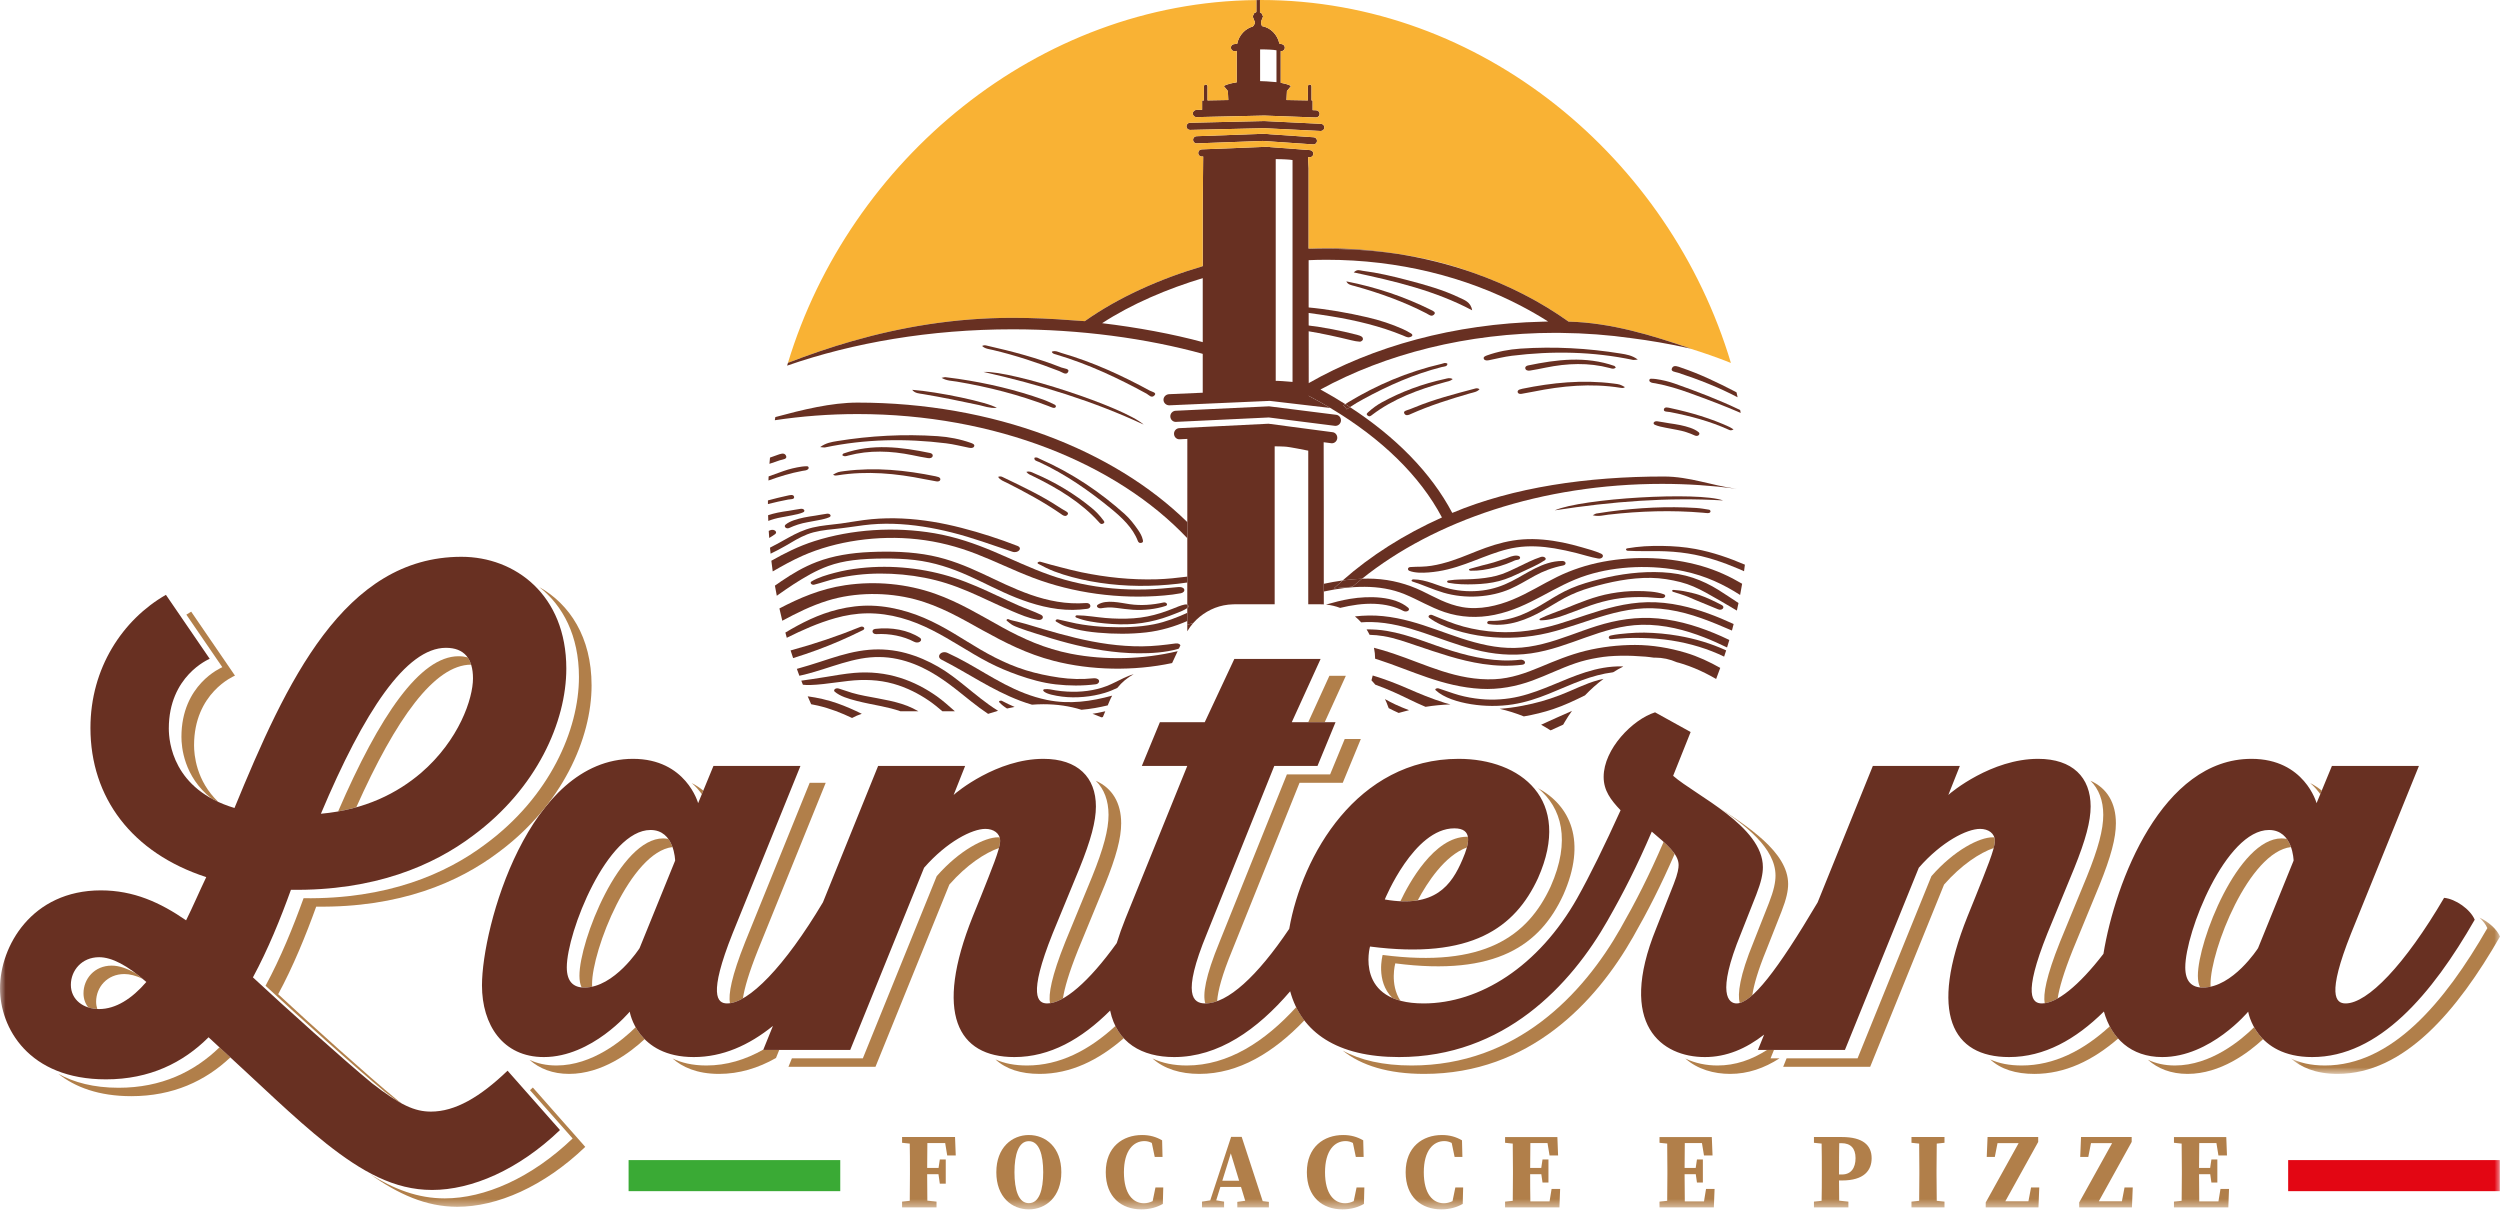 <?xml version="1.0" encoding="UTF-8"?>
<svg width="220px" height="107px" viewBox="0 0 220 107" version="1.1" xmlns="http://www.w3.org/2000/svg" xmlns:xlink="http://www.w3.org/1999/xlink">
    <!-- Generator: Sketch 61.2 (89653) - https://sketch.com -->
    <title>Group 252</title>
    <desc>Created with Sketch.</desc>
    <defs>
        <polygon id="path-1" points="0.606 0.325 19 0.325 19 14.077 0.606 14.077"></polygon>
        <polygon id="path-3" points="0 106.426 220 106.426 220 0 0 0"></polygon>
    </defs>
    <g id="Page-1" stroke="none" stroke-width="1" fill="none" fill-rule="evenodd">
        <g id="Landing-Laterna-2021" transform="translate(-850, -23)">
            <g id="Group-252" transform="translate(850, 23)">
                <path d="M110.889,4.345 C110.889,4.345 111.105,4.345 111.374,4.351 C111.493,4.356 111.619,4.362 111.748,4.367 C111.968,4.38 112.186,4.396 112.33,4.425 L112.33,7.229 C112.33,7.229 111.864,7.188 111.45,7.16 C111.214,7.146 110.992,7.135 110.889,7.138 L110.889,4.345 Z M110.521,1.101 L110.397,1.119 L110.234,1.442 L110.414,1.909 L110.433,1.915 C110.451,2.151 110.254,2.326 110.254,2.326 L110.267,2.328 C109.569,2.513 109.023,3.104 108.873,3.853 C108.709,3.869 108.607,3.882 108.585,3.886 C108.417,3.908 108.298,4.062 108.32,4.232 C108.342,4.402 108.498,4.521 108.668,4.5 C108.671,4.498 108.731,4.492 108.831,4.481 L108.831,7.247 C107.926,7.377 107.693,7.574 107.693,7.574 L108.052,8.011 L108.092,8.803 L106.262,8.835 L106.262,7.598 C106.262,7.511 106.19,7.441 106.103,7.441 C106.014,7.441 105.944,7.511 105.944,7.598 L105.944,8.839 L105.788,8.842 L105.788,9.662 L105.277,9.672 C105.103,9.678 104.963,9.823 104.968,9.998 C104.972,10.174 105.117,10.312 105.291,10.307 L111.255,10.171 L115.798,10.338 L115.812,10.338 C115.98,10.338 116.12,10.204 116.126,10.033 C116.133,9.858 115.996,9.711 115.822,9.706 L115.512,9.694 L115.512,8.842 L115.413,8.841 L115.413,7.598 C115.413,7.511 115.341,7.441 115.256,7.441 C115.167,7.441 115.095,7.511 115.095,7.598 L115.095,8.836 L113.211,8.803 L113.25,8.011 L113.607,7.574 C113.607,7.574 113.415,7.41 112.704,7.285 L112.704,4.497 C112.719,4.5 112.738,4.503 112.756,4.503 C112.894,4.503 113.021,4.409 113.056,4.269 C113.097,4.103 112.997,3.933 112.831,3.892 C112.753,3.872 112.67,3.856 112.584,3.838 C112.421,3.051 111.817,2.437 111.059,2.297 C110.987,2.205 110.969,1.911 110.969,1.911 L110.966,1.911 L110.969,1.909 L111.15,1.442 L110.987,1.119 L110.877,1.103 L110.877,0.002 C110.771,0.002 110.666,0.004 110.561,0.005 L110.561,1.038 L110.521,1.101 Z" id="Fill-1" fill="#683022"></path>
                <path d="M115.606,12.079 L111.139,11.773 L105.293,11.987 C105.118,11.994 104.983,12.141 104.987,12.314 C104.996,12.489 105.138,12.628 105.314,12.618 L111.129,12.403 L115.564,12.708 L115.584,12.708 C115.749,12.708 115.888,12.58 115.897,12.414 C115.909,12.242 115.779,12.09 115.606,12.079" id="Fill-3" fill="#683022"></path>
                <path d="M116.245,10.897 L111.263,10.652 L104.715,10.803 C104.54,10.808 104.404,10.952 104.406,11.126 C104.41,11.297 104.552,11.434 104.723,11.434 L104.728,11.434 L111.256,11.283 L116.215,11.527 L116.229,11.527 C116.397,11.527 116.536,11.396 116.545,11.228 C116.555,11.053 116.42,10.904 116.245,10.897" id="Fill-5" fill="#683022"></path>
                <path d="M82.585,41.982 C82.503,41.954 82.418,41.931 82.332,41.913 C79.701,41.375 77.044,41.104 74.329,41.452 C73.741,41.528 73.743,41.532 73.31,41.767 C73.425,41.875 73.566,41.85 73.719,41.827 C76.306,41.417 78.843,41.659 81.362,42.169 C81.71,42.239 82.061,42.304 82.411,42.363 C82.573,42.389 82.723,42.343 82.75,42.209 C82.769,42.122 82.708,42.026 82.585,41.982" id="Fill-7" fill="#683022"></path>
                <path d="M71.107,41.294 C71.141,41.263 71.167,41.212 71.163,41.172 C71.158,41.103 71.123,41.029 71.011,41.03 C70.864,41.031 70.713,41.038 70.569,41.06 C70.008,41.142 69.463,41.27 68.945,41.453 C68.507,41.607 68.072,41.765 67.638,41.924 C67.632,42.044 67.628,42.164 67.623,42.285 C68.588,41.935 69.575,41.63 70.614,41.438 C70.783,41.407 70.979,41.41 71.107,41.294" id="Fill-9" fill="#683022"></path>
                <path d="M69.713,45.345 C70.038,45.281 70.378,45.215 70.665,45.09 C70.913,44.981 70.752,44.739 70.47,44.775 C70.116,44.821 69.772,44.896 69.422,44.949 C69.091,44.998 68.758,45.041 68.435,45.112 C68.157,45.173 67.865,45.244 67.593,45.338 C67.597,45.505 67.604,45.672 67.609,45.84 C67.969,45.704 68.338,45.599 68.756,45.526 C69.076,45.469 69.396,45.407 69.713,45.345" id="Fill-11" fill="#683022"></path>
                <path d="M69.163,40.088 C69.008,39.782 68.635,39.962 68.382,40.047 C68.173,40.118 67.965,40.192 67.76,40.268 C67.744,40.451 67.726,40.634 67.711,40.817 C68.013,40.712 68.316,40.608 68.621,40.507 C68.87,40.426 69.33,40.415 69.163,40.088" id="Fill-13" fill="#683022"></path>
                <path d="M74.641,40.091 C76.515,39.592 78.395,39.671 80.28,40.053 C80.741,40.148 81.202,40.243 81.669,40.316 C81.844,40.342 82.039,40.296 82.079,40.125 C82.11,39.991 81.99,39.894 81.845,39.864 C79.304,39.336 76.762,39.02 74.234,39.906 C74.19,39.922 74.17,39.979 74.113,40.048 C74.307,40.217 74.477,40.134 74.641,40.091" id="Fill-15" fill="#683022"></path>
                <path d="M69.877,43.707 C69.813,43.471 69.481,43.578 69.262,43.624 C68.693,43.748 68.133,43.884 67.579,44.036 C67.579,44.103 67.577,44.168 67.577,44.235 C67.577,44.276 67.579,44.316 67.579,44.357 C68.161,44.209 68.753,44.078 69.352,43.962 C69.552,43.923 69.947,43.968 69.877,43.707" id="Fill-17" fill="#683022"></path>
                <path d="M91.458,40.664 C93.811,41.763 95.826,43.179 97.706,44.711 C98.738,45.552 99.692,46.452 100.129,47.603 C100.179,47.731 100.273,47.818 100.446,47.77 C100.632,47.72 100.585,47.589 100.56,47.476 C100.491,47.173 100.332,46.897 100.148,46.631 C99.806,46.14 99.441,45.656 98.97,45.233 C96.819,43.308 94.381,41.647 91.515,40.386 C91.368,40.322 91.239,40.191 91.029,40.288 C90.978,40.544 91.282,40.582 91.458,40.664" id="Fill-19" fill="#683022"></path>
                <path d="M104.482,47.363 L104.483,45.945 C98.001,39.582 87.409,35.429 75.461,35.429 C73.149,35.429 70.618,36.057 68.229,36.702 C68.213,36.794 68.2,36.887 68.183,36.98 C70.532,36.628 72.964,36.437 75.461,36.437 C87.59,36.437 98.282,40.789 104.482,47.363" id="Fill-21" fill="#683022"></path>
                <path d="M85.445,38.978 C84.51,38.644 83.513,38.449 82.503,38.381 C79.534,38.183 76.585,38.343 73.669,38.815 C73.182,38.895 72.676,38.973 72.174,39.344 C72.431,39.365 72.521,39.392 72.595,39.376 C76.118,38.635 79.68,38.569 83.267,39.013 C83.944,39.096 84.602,39.269 85.269,39.401 C85.456,39.437 85.653,39.441 85.724,39.284 C85.8,39.115 85.607,39.036 85.445,38.978" id="Fill-23" fill="#683022"></path>
                <path d="M152.766,43.004 C152.748,43.343 152.79,42.667 152.766,43.004" id="Fill-25" fill="#683022"></path>
                <path d="M90.91,41.908 C93.135,42.988 95.167,44.238 96.69,45.928 C96.792,46.04 96.89,46.191 97.103,46.06 C97.26,45.966 97.145,45.853 97.072,45.756 C96.785,45.372 96.452,45.013 96.058,44.691 C94.567,43.466 92.877,42.438 90.967,41.632 C90.792,41.559 90.62,41.436 90.318,41.526 C90.488,41.743 90.712,41.812 90.91,41.908" id="Fill-27" fill="#683022"></path>
                <path d="M93.478,45.308 C93.63,45.405 93.8,45.463 93.933,45.306 C94.066,45.15 93.921,45.057 93.763,44.969 C93.546,44.847 93.334,44.716 93.127,44.581 C91.611,43.588 89.919,42.793 88.24,41.985 C88.141,41.939 88.032,41.885 87.834,41.963 C87.999,42.245 88.319,42.343 88.585,42.478 C90.245,43.315 91.865,44.189 93.346,45.214 C93.391,45.245 93.431,45.279 93.478,45.308" id="Fill-29" fill="#683022"></path>
                <path d="M117.15,27.836 C119.338,28.193 121.461,28.703 123.448,29.517 C123.596,29.578 123.741,29.657 123.9,29.683 C123.999,29.7 124.143,29.655 124.225,29.599 C124.34,29.522 124.28,29.408 124.183,29.35 C123.951,29.21 123.711,29.077 123.458,28.963 C122.47,28.52 121.425,28.177 120.335,27.924 C118.587,27.519 116.819,27.205 115.02,27.042 L115.021,27.525 C115.734,27.614 116.442,27.72 117.15,27.836" id="Fill-31" fill="#683022"></path>
                <path d="M128.391,26.174 C126.986,25.499 125.425,25.065 123.859,24.653 C122.569,24.313 121.259,24.003 119.901,23.829 C119.683,23.802 119.433,23.659 119.132,23.973 C122.757,24.747 126.304,25.583 129.548,27.307 C129.43,26.562 128.847,26.394 128.391,26.174" id="Fill-33" fill="#683022"></path>
                <path d="M118.943,29.95 C119.179,30.008 119.425,30.055 119.671,30.07 C119.755,30.074 119.898,29.974 119.927,29.9 C119.958,29.823 119.92,29.69 119.847,29.637 C119.729,29.552 119.563,29.499 119.405,29.459 C117.967,29.091 116.508,28.804 115.023,28.625 L115.023,29.129 C116.348,29.344 117.649,29.636 118.943,29.95" id="Fill-35" fill="#683022"></path>
                <path d="M119.202,25.17 C121.429,25.789 123.56,26.559 125.534,27.579 C125.734,27.683 125.954,27.899 126.177,27.7 C126.422,27.481 126.099,27.358 125.902,27.26 C123.597,26.115 121.119,25.278 118.477,24.76 C118.621,25.066 118.931,25.096 119.202,25.17" id="Fill-37" fill="#683022"></path>
                <path d="M133.801,30.678 C132.788,30.746 131.792,30.94 130.857,31.275 C130.696,31.333 130.503,31.413 130.579,31.581 C130.651,31.739 130.847,31.735 131.033,31.698 C131.7,31.566 132.359,31.393 133.036,31.309 C136.621,30.866 140.184,30.932 143.707,31.673 C143.78,31.689 143.87,31.662 144.128,31.64 C143.625,31.27 143.119,31.191 142.635,31.113 C139.717,30.639 136.769,30.479 133.801,30.678" id="Fill-39" fill="#683022"></path>
                <path d="M119.99,35.112 C122.122,33.956 124.366,32.941 126.882,32.298 C127.07,32.251 127.376,32.269 127.372,32.008 C127.183,31.875 127.034,31.977 126.878,32.014 C123.827,32.721 121.123,33.898 118.651,35.391 C118.56,35.446 118.477,35.508 118.391,35.566 C118.527,35.653 118.662,35.739 118.796,35.827 C119.175,35.572 119.577,35.337 119.99,35.112" id="Fill-41" fill="#683022"></path>
                <path d="M118.364,35.824 C118.415,35.889 118.465,35.955 118.515,36.02 C118.607,35.954 118.702,35.89 118.796,35.826 C118.662,35.74 118.527,35.653 118.391,35.567 C118.332,35.608 118.268,35.647 118.211,35.69 C118.262,35.733 118.315,35.776 118.364,35.824" id="Fill-43" fill="#683022"></path>
                <path d="M134.634,32.612 C135.101,32.54 135.563,32.443 136.025,32.35 C137.908,31.967 139.788,31.889 141.663,32.387 C141.825,32.431 141.996,32.514 142.19,32.345 C142.133,32.276 142.113,32.219 142.07,32.202 C139.541,31.317 136.999,31.633 134.458,32.161 C134.314,32.191 134.194,32.288 134.224,32.421 C134.263,32.592 134.459,32.639 134.634,32.612" id="Fill-45" fill="#683022"></path>
                <path d="M133.971,34.209 C133.885,34.227 133.799,34.251 133.718,34.279 C133.595,34.323 133.534,34.419 133.552,34.506 C133.58,34.641 133.73,34.685 133.892,34.658 C134.243,34.601 134.593,34.535 134.941,34.465 C137.459,33.956 139.998,33.713 142.585,34.123 C142.736,34.147 142.878,34.171 142.993,34.064 C142.561,33.828 142.562,33.824 141.973,33.749 C139.258,33.401 136.602,33.671 133.971,34.209" id="Fill-47" fill="#683022"></path>
                <path d="M145.733,33.357 C145.588,33.336 145.438,33.329 145.29,33.328 C145.179,33.327 145.144,33.4 145.139,33.469 C145.135,33.51 145.161,33.56 145.195,33.591 C145.324,33.708 145.519,33.704 145.688,33.735 C146.742,33.931 147.74,34.24 148.716,34.595 C150.224,35.142 151.723,35.703 153.181,36.338 C153.166,36.252 153.149,36.167 153.133,36.082 C151.285,35.191 149.336,34.448 147.356,33.75 C146.838,33.568 146.293,33.44 145.733,33.357" id="Fill-49" fill="#683022"></path>
                <path d="M147.921,32.345 C147.669,32.26 147.295,32.08 147.14,32.385 C146.973,32.712 147.432,32.723 147.682,32.804 C149.509,33.406 151.271,34.097 152.908,34.961 C152.877,34.818 152.848,34.673 152.816,34.53 C152.77,34.506 152.726,34.477 152.68,34.453 C151.155,33.667 149.605,32.914 147.921,32.345" id="Fill-51" fill="#683022"></path>
                <path d="M127.841,33.358 C127.563,33.213 127.369,33.302 127.184,33.341 C125.158,33.778 123.306,34.474 121.612,35.4 C121.166,35.644 120.773,35.934 120.418,36.258 C120.329,36.34 120.195,36.429 120.331,36.552 C120.517,36.72 120.641,36.59 120.762,36.498 C122.573,35.12 124.802,34.272 127.189,33.623 C127.402,33.566 127.634,33.54 127.841,33.358" id="Fill-53" fill="#683022"></path>
                <path d="M129.798,34.196 C127.997,34.675 126.188,35.144 124.512,35.837 C124.284,35.931 124.053,36.022 123.816,36.099 C123.644,36.157 123.486,36.221 123.586,36.398 C123.688,36.578 123.864,36.551 124.032,36.486 C124.084,36.467 124.131,36.44 124.181,36.419 C125.825,35.687 127.581,35.129 129.366,34.614 C129.654,34.532 129.987,34.495 130.2,34.248 C130.021,34.135 129.903,34.167 129.798,34.196" id="Fill-55" fill="#683022"></path>
                <path d="M146.951,36.259 C148.761,36.61 150.508,37.08 152.126,37.815 C152.226,37.861 152.328,37.914 152.553,37.792 C152.407,37.704 152.3,37.622 152.175,37.564 C150.567,36.821 148.836,36.31 147.041,35.922 C146.821,35.874 146.49,35.767 146.426,36.004 C146.355,36.265 146.75,36.22 146.951,36.259" id="Fill-57" fill="#683022"></path>
                <path d="M145.638,37.387 C145.925,37.512 146.264,37.578 146.59,37.642 C146.909,37.704 147.227,37.766 147.547,37.823 C148.145,37.928 148.645,38.095 149.156,38.328 C149.435,38.455 149.659,38.188 149.485,38.038 C149.098,37.708 148.446,37.535 147.868,37.409 C147.544,37.339 147.212,37.295 146.881,37.245 C146.531,37.193 146.187,37.117 145.834,37.073 C145.552,37.035 145.39,37.278 145.638,37.387" id="Fill-59" fill="#683022"></path>
                <path d="M80.514,52.739 C82.753,53.331 84.608,54.432 86.444,55.45 C88.384,56.522 90.363,57.544 92.724,58.154 C96.005,59.001 99.773,59.069 103.145,58.35 L103.635,57.303 C100.627,58.025 97.285,58.127 94.225,57.528 C91.937,57.078 90.001,56.2 88.171,55.191 C86.281,54.147 84.446,53.011 82.267,52.24 C79.833,51.383 77.07,51.099 74.38,51.498 C72.19,51.822 70.332,52.633 68.588,53.544 C68.667,53.907 68.752,54.267 68.841,54.626 C70.091,53.953 71.376,53.307 72.831,52.855 C75.234,52.108 78.063,52.093 80.514,52.739" id="Fill-61" fill="#683022"></path>
                <path d="M135.951,63.968 L136.453,64.273 C136.822,64.106 137.19,63.938 137.558,63.77 L137.706,63.517 C137.898,63.19 138.109,62.87 138.335,62.557 C137.419,62.95 136.526,63.371 135.618,63.776 C135.729,63.839 135.842,63.901 135.951,63.968" id="Fill-63" fill="#683022"></path>
                <path d="M92.12,61.591 C89.375,61.023 87.264,59.538 85.105,58.335 C84.549,58.025 83.98,57.727 83.381,57.454 C82.821,57.2 82.343,57.794 82.861,58.056 C85.191,59.233 87.24,60.708 89.793,61.673 C90.126,61.799 90.468,61.911 90.815,62.012 C91.153,61.987 91.489,61.972 91.82,61.972 C93.007,61.972 94.131,62.135 95.17,62.461 C95.957,62.393 96.729,62.255 97.48,62.073 L97.627,61.721 C97.698,61.547 97.781,61.379 97.871,61.216 C96.039,61.719 94.132,62.007 92.12,61.591" id="Fill-65" fill="#683022"></path>
                <path d="M141.083,49.43 C139.626,49.704 138.267,50.159 137.044,50.758 C135.711,51.41 134.51,52.19 133.101,52.77 C131.802,53.305 130.213,53.693 128.688,53.427 C127.331,53.189 126.233,52.533 125.114,51.997 C123.863,51.4 122.47,51.008 120.934,50.932 C120.577,50.914 120.218,50.915 119.858,50.927 C119.572,51.157 119.289,51.389 119.016,51.627 C118.474,51.669 117.936,51.743 117.392,51.768 C117.637,51.534 117.895,51.307 118.151,51.08 C117.589,51.157 117.034,51.259 116.494,51.374 L116.494,52.055 C118.855,51.549 121.378,51.379 123.6,52.286 C124.806,52.78 125.857,53.44 127.123,53.866 C128.514,54.334 130.029,54.413 131.519,54.106 C134.683,53.456 136.72,51.54 139.663,50.615 C142.296,49.786 145.405,49.685 148.167,50.265 C150.104,50.671 151.703,51.439 153.131,52.357 C153.193,52.03 153.253,51.701 153.308,51.37 C152.238,50.738 151.068,50.191 149.736,49.807 C147.023,49.026 143.924,48.896 141.083,49.43" id="Fill-67" fill="#683022"></path>
                <path d="M117.392,51.769 C117.936,51.743 118.474,51.67 119.016,51.627 C119.289,51.391 119.573,51.158 119.859,50.928 C119.288,50.948 118.716,51.002 118.152,51.08 C117.895,51.308 117.638,51.535 117.392,51.769" id="Fill-69" fill="#683022"></path>
                <path d="M75.953,55.441 C76.192,55.322 75.981,55.056 75.715,55.165 C73.75,55.969 71.696,56.66 69.572,57.239 C69.643,57.465 69.72,57.688 69.794,57.912 C71.226,57.471 72.604,56.962 73.902,56.399 C74.602,56.096 75.285,55.775 75.953,55.441" id="Fill-71" fill="#683022"></path>
                <path d="M74.981,63.182 C75.256,63.033 75.543,62.909 75.838,62.816 C75.15,62.475 74.439,62.158 73.676,61.89 C72.838,61.598 71.965,61.396 71.077,61.276 C71.176,61.508 71.279,61.741 71.382,61.972 C71.581,62.007 71.779,62.048 71.976,62.094 C73.067,62.349 74.048,62.738 74.981,63.182" id="Fill-73" fill="#683022"></path>
                <path d="M80.726,47.454 C82.57,47.656 84.275,48.111 85.891,48.737 C87.608,49.401 89.204,50.2 90.931,50.853 C94.417,52.173 98.473,52.755 102.447,52.402 C102.947,52.357 103.432,52.3 103.917,52.206 C104.134,52.164 104.269,52.007 104.208,51.858 C104.143,51.695 103.919,51.64 103.694,51.662 C102.734,51.752 101.778,51.85 100.807,51.872 C99.829,51.895 98.846,51.866 97.876,51.778 C95.959,51.603 94.093,51.205 92.378,50.6 C90.649,49.99 89.062,49.216 87.41,48.518 C85.79,47.836 84.088,47.244 82.231,46.926 C78.722,46.325 74.943,46.575 71.671,47.618 C70.274,48.063 69.054,48.68 67.879,49.346 C67.916,49.661 67.955,49.973 67.999,50.285 C68.849,49.797 69.705,49.314 70.64,48.901 C73.57,47.607 77.268,47.074 80.726,47.454" id="Fill-75" fill="#683022"></path>
                <path d="M76.297,53.974 C77.329,53.962 78.327,54.109 79.283,54.371 C81.263,54.911 82.888,55.89 84.464,56.834 C85.302,57.335 86.128,57.846 87.019,58.305 C87.84,58.728 88.715,59.098 89.632,59.42 C90.657,59.779 91.748,60.092 92.893,60.224 C94.065,60.357 95.256,60.366 96.425,60.217 C96.641,60.19 96.764,60.015 96.709,59.88 C96.646,59.725 96.428,59.666 96.211,59.69 C95.217,59.797 94.197,59.767 93.214,59.626 C92.207,59.479 91.216,59.273 90.278,58.982 C88.325,58.376 86.666,57.421 85.095,56.447 C83.497,55.458 81.859,54.449 79.863,53.843 C78.876,53.543 77.833,53.34 76.749,53.302 C75.742,53.265 74.716,53.395 73.77,53.625 C72.002,54.056 70.51,54.831 69.112,55.666 C69.154,55.819 69.194,55.973 69.237,56.125 C70.581,55.457 71.974,54.828 73.515,54.393 C74.397,54.143 75.339,53.986 76.297,53.974" id="Fill-77" fill="#683022"></path>
                <path d="M145.919,54.425 C144.025,54.249 142.247,54.547 140.532,55.083 C138.923,55.584 137.423,56.252 135.755,56.666 C134.962,56.864 134.134,57.004 133.286,57.019 C132.479,57.035 131.685,56.947 130.91,56.794 C127.709,56.161 125.045,54.556 121.696,54.218 C120.855,54.133 120.036,54.154 119.234,54.243 C119.429,54.401 119.612,54.577 119.783,54.767 C120.074,54.745 120.367,54.733 120.665,54.739 C122.284,54.77 123.816,55.2 125.248,55.679 C126.759,56.185 128.22,56.764 129.8,57.169 C131.381,57.575 133.051,57.74 134.718,57.499 C136.445,57.252 138.003,56.642 139.55,56.093 C141.09,55.547 142.708,55.02 144.479,54.981 C146.445,54.94 148.323,55.444 149.999,56.1 C150.682,56.367 151.338,56.666 151.981,56.977 C152.048,56.758 152.116,56.539 152.181,56.318 C151.947,56.209 151.716,56.094 151.478,55.989 C149.795,55.246 147.929,54.614 145.919,54.425" id="Fill-79" fill="#683022"></path>
                <path d="M72.485,58.873 C73.557,58.534 74.622,58.165 75.77,57.958 C76.833,57.767 77.908,57.768 78.96,57.991 C81.057,58.434 82.715,59.558 84.118,60.653 C85.043,61.375 85.936,62.146 86.953,62.82 L87.067,62.784 C87.323,62.699 87.577,62.623 87.831,62.55 C86.745,61.877 85.808,61.076 84.875,60.325 C84.154,59.745 83.419,59.167 82.565,58.674 C81.707,58.18 80.769,57.76 79.72,57.474 C78.69,57.192 77.569,57.085 76.466,57.183 C75.262,57.29 74.147,57.603 73.058,57.951 C72.44,58.149 71.83,58.357 71.204,58.545 C70.849,58.651 70.488,58.761 70.124,58.861 C70.197,59.062 70.268,59.265 70.344,59.466 C70.503,59.433 70.661,59.397 70.815,59.359 C71.383,59.218 71.937,59.046 72.485,58.873" id="Fill-81" fill="#683022"></path>
                <path d="M71.303,60.282 C71.688,60.266 72.073,60.24 72.454,60.195 C73.191,60.11 73.923,60.005 74.66,59.921 C76.012,59.766 77.335,59.813 78.612,60.17 C79.793,60.502 80.84,61.043 81.736,61.654 C82.168,61.949 82.555,62.269 82.934,62.594 L84.032,62.594 C83.507,62.132 82.995,61.663 82.395,61.242 C81.475,60.599 80.412,60.023 79.206,59.645 C77.925,59.242 76.575,59.094 75.172,59.215 C74.321,59.288 73.497,59.438 72.664,59.574 C72.259,59.641 71.851,59.708 71.442,59.764 C71.131,59.806 70.823,59.854 70.513,59.898 C70.56,60.018 70.607,60.137 70.655,60.257 C70.87,60.278 71.088,60.291 71.303,60.282" id="Fill-83" fill="#683022"></path>
                <path d="M76.108,61.239 C75.723,61.162 75.338,61.079 74.97,60.969 C74.583,60.854 74.215,60.71 73.826,60.596 C73.71,60.562 73.582,60.562 73.486,60.627 C73.406,60.681 73.368,60.79 73.442,60.856 C73.923,61.279 74.67,61.493 75.388,61.679 C76.098,61.863 76.831,61.996 77.556,62.145 C78.137,62.265 78.711,62.404 79.248,62.594 L80.824,62.594 C80.664,62.504 80.502,62.415 80.332,62.332 C79.091,61.721 77.551,61.525 76.108,61.239" id="Fill-85" fill="#683022"></path>
                <path d="M77.12,55.803 C78.289,55.734 79.51,55.983 80.434,56.472 C80.59,56.554 80.799,56.575 80.95,56.472 C81.089,56.38 81.093,56.217 80.95,56.123 C79.9,55.438 78.455,55.175 77.028,55.342 C76.645,55.386 76.73,55.825 77.12,55.803" id="Fill-87" fill="#683022"></path>
                <path d="M143.876,56.756 C142.41,56.756 140.911,56.933 139.533,57.272 C138.093,57.627 136.825,58.163 135.526,58.705 C134.292,59.219 132.983,59.702 131.526,59.771 C128.212,59.926 125.453,58.462 122.611,57.512 C122.059,57.327 121.49,57.152 120.909,57.003 C120.976,57.32 121.009,57.641 121.011,57.966 C121.092,57.991 121.173,58.015 121.254,58.041 C124.205,59 126.953,60.437 130.324,60.616 C131.926,60.701 133.437,60.404 134.836,59.894 C136.136,59.419 137.323,58.815 138.644,58.365 C139.27,58.151 139.915,57.996 140.603,57.882 C140.767,57.854 140.931,57.829 141.096,57.807 C141.312,57.778 141.38,57.77 141.574,57.755 C141.919,57.727 142.266,57.711 142.613,57.705 C143.333,57.692 144.061,57.724 144.775,57.783 C144.797,57.785 144.817,57.787 144.84,57.788 C144.857,57.791 144.894,57.794 144.903,57.795 C144.986,57.804 145.069,57.813 145.153,57.822 C145.286,57.838 145.418,57.857 145.55,57.875 C145.583,57.875 145.614,57.871 145.647,57.871 C146.307,57.871 146.958,58.011 147.562,58.278 C147.623,58.295 147.686,58.309 147.747,58.326 C147.754,58.327 147.785,58.337 147.803,58.341 C147.825,58.348 147.849,58.356 147.872,58.363 C147.949,58.385 148.026,58.409 148.103,58.434 C148.276,58.488 148.448,58.548 148.618,58.609 C149.3,58.858 149.953,59.165 150.545,59.484 C150.705,59.571 150.861,59.663 151.02,59.75 C151.144,59.428 151.265,59.103 151.382,58.775 C150.447,58.251 149.458,57.775 148.339,57.44 C146.95,57.022 145.403,56.755 143.876,56.756" id="Fill-89" fill="#683022"></path>
                <path d="M71.338,50.514 C71.799,50.263 72.331,50.012 72.882,49.811 C73.569,49.562 74.296,49.399 75.062,49.301 C75.954,49.186 76.869,49.156 77.775,49.15 C78.686,49.144 79.602,49.175 80.499,49.281 C82.221,49.486 83.738,50 85.187,50.646 C86.607,51.28 87.936,52.005 89.403,52.59 C90.901,53.185 92.643,53.688 94.41,53.67 C94.837,53.665 95.264,53.631 95.683,53.575 C96.1,53.519 96.013,53.035 95.581,53.067 C92.071,53.332 89.131,51.726 86.424,50.465 C85.036,49.82 83.582,49.222 81.957,48.895 C80.217,48.545 78.351,48.499 76.549,48.579 C74.911,48.651 73.317,48.901 71.88,49.449 C70.716,49.893 69.72,50.493 68.778,51.13 C68.581,51.263 68.387,51.4 68.192,51.537 C68.242,51.835 68.3,52.131 68.358,52.428 C68.384,52.41 68.41,52.39 68.437,52.372 C69.359,51.719 70.294,51.081 71.338,50.514" id="Fill-91" fill="#683022"></path>
                <path d="M79.414,50.563 C80.745,50.686 82.064,50.943 83.279,51.328 C84.606,51.747 85.822,52.306 87.024,52.866 C87.695,53.18 88.373,53.488 89.064,53.78 C89.779,54.081 90.514,54.403 91.332,54.548 C91.746,54.622 91.931,54.259 91.61,54.103 C90.992,53.803 90.307,53.574 89.665,53.297 C89.032,53.023 88.419,52.732 87.802,52.443 C86.575,51.869 85.329,51.295 83.983,50.854 C81.418,50.013 78.516,49.684 75.695,49.996 C74.935,50.081 74.191,50.214 73.473,50.403 C72.749,50.593 71.996,50.814 71.412,51.168 C71.231,51.277 71.42,51.512 71.655,51.451 C72.278,51.291 72.869,51.078 73.501,50.929 C74.135,50.779 74.792,50.668 75.453,50.59 C76.754,50.438 78.107,50.443 79.414,50.563" id="Fill-93" fill="#683022"></path>
                <path d="M103.442,56.625 C102.465,56.759 101.509,56.87 100.508,56.878 C99.516,56.886 98.524,56.814 97.551,56.684 C95.569,56.419 93.682,55.91 91.834,55.371 C91.314,55.22 90.799,55.062 90.282,54.909 C90.027,54.833 89.762,54.776 89.507,54.701 C89.264,54.63 88.975,54.6 88.757,54.494 C88.635,54.435 88.514,54.56 88.605,54.629 C88.759,54.747 88.879,54.869 89.052,54.977 C89.241,55.093 89.473,55.175 89.694,55.261 C90.14,55.436 90.621,55.578 91.086,55.729 C92.046,56.041 93.015,56.338 94.009,56.597 C95.98,57.109 98.053,57.477 100.175,57.49 C101.33,57.497 102.567,57.416 103.64,57.113 C103.682,57.101 103.713,57.085 103.745,57.067 L103.877,56.785 C103.826,56.677 103.673,56.594 103.442,56.625" id="Fill-95" fill="#683022"></path>
                <path d="M101.551,54.935 C100.216,55.204 98.775,55.228 97.393,55.174 C96.665,55.145 95.955,55.069 95.244,54.96 C94.877,54.904 94.515,54.832 94.161,54.746 C93.814,54.659 93.455,54.596 93.108,54.509 C92.949,54.469 92.817,54.627 92.942,54.702 C93.184,54.844 93.442,55.002 93.73,55.101 C94.022,55.201 94.328,55.285 94.636,55.36 C95.282,55.52 95.951,55.613 96.632,55.674 C98.031,55.801 99.474,55.81 100.868,55.651 C102.171,55.502 103.374,55.129 104.481,54.651 L104.482,53.929 C103.568,54.341 102.607,54.723 101.551,54.935" id="Fill-97" fill="#683022"></path>
                <path d="M104.28,53.193 C103.886,53.273 103.556,53.428 103.203,53.566 C102.851,53.703 102.493,53.834 102.125,53.952 C101.379,54.188 100.581,54.352 99.759,54.41 C98.937,54.468 98.099,54.452 97.28,54.382 C96.449,54.311 95.631,54.155 94.789,54.148 C94.631,54.146 94.58,54.293 94.711,54.346 C95.465,54.657 96.362,54.776 97.227,54.86 C98.096,54.944 98.968,54.975 99.842,54.9 C100.711,54.824 101.534,54.654 102.327,54.402 C102.719,54.277 103.099,54.135 103.472,53.985 C103.825,53.844 104.191,53.708 104.481,53.51 L104.481,53.214 C104.426,53.19 104.359,53.178 104.28,53.193" id="Fill-99" fill="#683022"></path>
                <path d="M101.793,50.978 C99.536,51.045 97.312,50.804 95.158,50.358 C94.546,50.232 93.951,50.075 93.353,49.922 C92.755,49.77 92.154,49.611 91.57,49.436 C91.411,49.388 91.198,49.529 91.364,49.617 C91.82,49.861 92.286,50.094 92.793,50.29 C93.294,50.482 93.813,50.64 94.348,50.785 C95.411,51.073 96.515,51.271 97.646,51.4 C99.914,51.658 102.237,51.59 104.481,51.262 L104.482,50.742 C103.592,50.854 102.705,50.951 101.793,50.978" id="Fill-101" fill="#683022"></path>
                <path d="M120.994,53.138 C121.909,53.18 122.767,53.374 123.492,53.76 C123.795,53.921 124.156,53.68 123.914,53.474 C122.719,52.462 120.507,52.417 118.8,52.7 C118.074,52.82 117.377,53.005 116.688,53.203 C117.118,53.245 117.537,53.344 117.933,53.494 C118.926,53.256 119.948,53.091 120.994,53.138" id="Fill-103" fill="#683022"></path>
                <path d="M124.694,56.828 C126.556,57.451 128.444,58.124 130.487,58.43 C131.632,58.601 132.801,58.64 133.958,58.498 C134.387,58.446 134.204,58.007 133.778,58.057 C131.718,58.296 129.659,57.852 127.799,57.282 C125.882,56.694 124.09,55.863 122.024,55.517 C121.44,55.419 120.85,55.38 120.26,55.388 C120.357,55.541 120.445,55.701 120.523,55.864 C120.936,55.875 121.346,55.913 121.75,55.98 C122.798,56.156 123.733,56.506 124.694,56.828" id="Fill-105" fill="#683022"></path>
                <path d="M144.952,52.994 C144.014,53.016 143.091,53.153 142.205,53.358 C140.427,53.767 138.803,54.419 137.089,54.929 C135.388,55.435 133.613,55.717 131.749,55.614 C130.732,55.559 129.728,55.392 128.781,55.137 C127.8,54.872 126.937,54.493 126.041,54.123 C125.815,54.031 125.607,54.236 125.77,54.361 C126.376,54.827 127.216,55.185 128.045,55.444 C128.898,55.712 129.801,55.906 130.727,56.015 C132.579,56.234 134.457,56.123 136.228,55.698 C138.011,55.271 139.642,54.614 141.382,54.119 C142.22,53.881 143.089,53.684 143.988,53.585 C144.931,53.481 145.902,53.511 146.833,53.655 C148.872,53.968 150.664,54.737 152.412,55.488 C152.463,55.297 152.512,55.105 152.56,54.913 C151.109,54.247 149.578,53.641 147.9,53.285 C146.951,53.083 145.948,52.971 144.952,52.994" id="Fill-107" fill="#683022"></path>
                <path d="M135.589,54.589 C136.286,54.586 136.98,54.373 137.589,54.16 C138.24,53.932 138.877,53.682 139.52,53.44 C140.826,52.948 142.2,52.601 143.707,52.552 C144.123,52.538 144.541,52.534 144.957,52.554 C145.396,52.573 145.83,52.639 146.271,52.634 C146.532,52.631 146.652,52.38 146.407,52.291 C145.737,52.048 144.859,52.018 144.11,52.011 C143.328,52.003 142.526,52.085 141.771,52.221 C140.29,52.487 139,53.036 137.699,53.564 C136.983,53.854 136.2,54.101 135.528,54.436 C135.435,54.482 135.458,54.59 135.589,54.589" id="Fill-109" fill="#683022"></path>
                <path d="M144.705,55.67 C144.219,55.663 143.729,55.688 143.247,55.728 C142.739,55.769 142.225,55.817 141.739,55.926 C141.497,55.981 141.519,56.265 141.804,56.247 C142.251,56.217 142.694,56.171 143.143,56.151 C143.594,56.131 144.044,56.133 144.496,56.144 C145.371,56.164 146.232,56.227 147.086,56.361 C148.752,56.623 150.337,57.106 151.723,57.784 C151.782,57.602 151.845,57.42 151.902,57.235 C150.624,56.644 149.19,56.206 147.687,55.948 C146.715,55.78 145.709,55.687 144.705,55.67" id="Fill-111" fill="#683022"></path>
                <path d="M123.816,60.564 C122.844,60.142 121.848,59.759 120.8,59.443 L120.689,59.866 L121.028,60.251 C121.597,60.455 122.15,60.681 122.688,60.922 C123.617,61.337 124.498,61.804 125.446,62.201 C126.167,62.086 126.899,62.014 127.641,61.987 C127.473,61.943 127.303,61.902 127.141,61.852 C125.984,61.493 124.884,61.029 123.816,60.564" id="Fill-113" fill="#683022"></path>
                <path d="M137.265,61.178 C136.142,61.603 135.211,61.871 133.967,62.109 C133.277,62.241 132.629,62.329 131.965,62.374 C132.703,62.544 133.416,62.769 134.097,63.044 C134.988,62.892 135.854,62.678 136.673,62.404 C137.681,62.068 138.575,61.636 139.476,61.194 C139.986,60.66 140.536,60.171 141.113,59.739 C140.97,59.771 140.826,59.798 140.686,59.837 C139.453,60.173 138.417,60.741 137.265,61.178" id="Fill-115" fill="#683022"></path>
                <path d="M121.878,61.52 C121.929,61.627 121.982,61.732 122.023,61.842 L122.204,62.316 C122.49,62.463 122.782,62.606 123.083,62.74 L123.548,62.614 C123.696,62.572 123.845,62.535 123.996,62.497 C123.579,62.34 123.172,62.17 122.779,61.988 C122.467,61.842 122.169,61.684 121.878,61.52" id="Fill-117" fill="#683022"></path>
                <path d="M136.656,60.267 C135.707,60.656 134.735,61.041 133.682,61.29 C132.597,61.546 131.438,61.631 130.299,61.518 C129.646,61.454 128.992,61.337 128.382,61.167 C127.766,60.996 127.189,60.766 126.587,60.576 C126.443,60.531 126.224,60.634 126.341,60.742 C127.055,61.403 128.299,61.784 129.452,61.97 C130.655,62.163 131.919,62.175 133.125,61.986 C135.402,61.628 137.235,60.586 139.25,59.847 C140.094,59.538 141.005,59.281 141.953,59.16 C142.247,58.976 142.546,58.807 142.846,58.656 C142.813,58.649 142.782,58.641 142.742,58.641 C140.469,58.598 138.521,59.502 136.656,60.267" id="Fill-119" fill="#683022"></path>
                <path d="M96.138,62.813 L96.927,63.126 C96.969,63.118 97.01,63.109 97.052,63.101 L97.264,62.592 C97.045,62.642 96.826,62.69 96.605,62.733 C96.45,62.763 96.293,62.787 96.138,62.813" id="Fill-121" fill="#683022"></path>
                <path d="M87.939,61.805 C88.126,62.005 88.356,62.186 88.618,62.349 C88.841,62.299 89.064,62.252 89.287,62.211 C88.906,62.049 88.537,61.871 88.177,61.68 C88.052,61.613 87.838,61.698 87.939,61.805" id="Fill-123" fill="#683022"></path>
                <path d="M140.898,48.721 C140.373,48.486 139.781,48.326 139.202,48.161 C138.653,48.005 138.097,47.856 137.526,47.741 C136.392,47.514 135.187,47.379 134.003,47.466 C132.845,47.551 131.778,47.837 130.753,48.202 C129.742,48.564 128.795,49.003 127.763,49.34 C127.185,49.528 126.591,49.692 125.963,49.788 C125.67,49.833 125.382,49.857 125.083,49.868 C124.752,49.881 124.42,49.87 124.095,49.902 C123.856,49.926 123.843,50.166 124.031,50.238 C124.518,50.426 125.173,50.418 125.718,50.375 C126.294,50.331 126.852,50.239 127.397,50.106 C128.488,49.842 129.477,49.434 130.481,49.051 C131.424,48.691 132.377,48.338 133.441,48.174 C134.548,48.003 135.7,48.073 136.794,48.256 C137.45,48.366 138.096,48.509 138.731,48.669 C139.363,48.828 139.976,49.033 140.629,49.15 C141.018,49.22 141.22,48.867 140.898,48.721" id="Fill-125" fill="#683022"></path>
                <path d="M137.481,49.364 C136.584,49.365 135.792,49.67 135.085,50.02 C134.367,50.377 133.72,50.795 133.006,51.157 C132.244,51.545 131.421,51.836 130.478,51.959 C129.513,52.087 128.499,52.033 127.572,51.812 C126.496,51.556 125.549,50.996 124.368,50.984 C124.228,50.983 124.156,51.127 124.293,51.172 C125.23,51.469 126.082,51.879 127.032,52.157 C127.978,52.434 129.028,52.55 130.055,52.484 C131.07,52.422 132.046,52.2 132.9,51.825 C133.667,51.487 134.339,51.062 135.048,50.675 C135.81,50.258 136.619,49.947 137.56,49.761 C137.88,49.697 137.823,49.364 137.481,49.364" id="Fill-127" fill="#683022"></path>
                <path d="M127.461,51.082 C127.304,51.102 127.318,51.26 127.461,51.287 C128.211,51.427 128.968,51.44 129.742,51.416 C130.483,51.394 131.221,51.317 131.916,51.135 C132.636,50.947 133.255,50.653 133.883,50.355 C134.581,50.024 135.324,49.712 135.938,49.308 C136.177,49.151 135.874,48.918 135.597,49.01 C134.88,49.246 134.239,49.585 133.587,49.895 C132.983,50.181 132.381,50.491 131.685,50.668 C131.028,50.837 130.32,50.92 129.622,50.959 C129.263,50.98 128.902,50.989 128.542,50.992 C128.176,50.996 127.819,51.033 127.461,51.082" id="Fill-129" fill="#683022"></path>
                <path d="M146.273,48.041 C145.752,48.035 145.232,48.041 144.715,48.074 C144.198,48.108 143.709,48.168 143.206,48.253 C143.022,48.284 143.073,48.46 143.249,48.468 C143.697,48.487 144.136,48.501 144.585,48.499 C145.034,48.497 145.481,48.491 145.927,48.498 C146.809,48.509 147.684,48.571 148.543,48.708 C150.138,48.96 151.607,49.467 152.988,50.053 C153.151,50.123 153.312,50.196 153.476,50.269 C153.501,50.076 153.526,49.883 153.55,49.69 C152.192,49.111 150.749,48.599 149.195,48.309 C148.244,48.132 147.256,48.054 146.273,48.041" id="Fill-131" fill="#683022"></path>
                <path d="M67.799,46.655 C67.749,46.675 67.698,46.697 67.648,46.718 C67.659,46.927 67.677,47.134 67.691,47.341 C67.869,47.236 68.042,47.125 68.204,47.009 C68.463,46.825 68.134,46.526 67.799,46.655" id="Fill-133" fill="#683022"></path>
                <path d="M97.382,60.374 C96.319,60.783 95.091,60.933 93.88,60.857 C93.551,60.837 93.227,60.808 92.906,60.754 C92.596,60.703 92.226,60.601 91.903,60.653 C91.809,60.668 91.777,60.743 91.818,60.796 C91.949,60.967 92.271,61.068 92.528,61.132 C92.832,61.207 93.148,61.263 93.465,61.303 C94.093,61.383 94.736,61.382 95.367,61.326 C96.014,61.269 96.636,61.15 97.231,60.971 C97.621,60.853 97.977,60.701 98.322,60.537 C98.721,60.04 99.21,59.632 99.763,59.331 C99.449,59.414 99.153,59.542 98.886,59.666 C98.384,59.901 97.912,60.17 97.382,60.374" id="Fill-135" fill="#683022"></path>
                <path d="M71.041,47.022 C71.769,46.738 72.588,46.639 73.409,46.557 C74.277,46.471 75.125,46.333 75.986,46.222 C76.847,46.111 77.721,46.07 78.596,46.096 C80.357,46.147 82.095,46.441 83.743,46.855 C85.596,47.319 87.321,47.965 89.09,48.553 C89.593,48.72 90.03,48.232 89.534,48.039 C87.959,47.426 86.307,46.889 84.607,46.451 C82.934,46.02 81.191,45.712 79.398,45.629 C78.496,45.587 77.587,45.605 76.69,45.688 C75.784,45.772 74.907,45.947 74.012,46.068 C73.179,46.182 72.314,46.23 71.51,46.425 C70.726,46.616 70.054,46.941 69.414,47.296 C68.865,47.601 68.326,47.909 67.759,48.195 C67.775,48.373 67.794,48.549 67.812,48.725 C68.266,48.505 68.711,48.276 69.134,48.03 C69.745,47.674 70.338,47.296 71.041,47.022" id="Fill-137" fill="#683022"></path>
                <path d="M72.775,45.206 C72.422,45.251 72.078,45.327 71.727,45.379 C71.396,45.43 71.064,45.472 70.741,45.543 C70.164,45.669 69.511,45.842 69.124,46.172 C68.949,46.322 69.174,46.588 69.454,46.461 C69.963,46.228 70.464,46.061 71.061,45.956 C71.382,45.9 71.701,45.839 72.018,45.776 C72.344,45.712 72.684,45.647 72.971,45.52 C73.218,45.412 73.057,45.17 72.775,45.206" id="Fill-139" fill="#683022"></path>
                <path d="M131.555,49.935 C131.905,49.844 132.248,49.744 132.576,49.62 C132.739,49.559 132.898,49.495 133.056,49.427 C133.19,49.371 133.343,49.284 133.504,49.269 C133.856,49.239 133.864,48.922 133.504,48.896 C133.117,48.867 132.784,49.048 132.457,49.162 C132.127,49.278 131.79,49.388 131.451,49.49 C131.111,49.593 130.759,49.673 130.41,49.763 C130.047,49.856 129.696,49.953 129.339,50.06 C129.213,50.098 129.286,50.222 129.406,50.225 C130.159,50.243 130.855,50.118 131.555,49.935" id="Fill-141" fill="#683022"></path>
                <path d="M148.985,50.847 C148.133,50.563 147.242,50.41 146.297,50.362 C144.435,50.266 142.583,50.509 140.842,50.948 C139.958,51.17 139.07,51.42 138.271,51.764 C137.518,52.087 136.85,52.491 136.19,52.895 C134.755,53.774 133.143,54.69 131.089,54.639 C130.844,54.633 130.787,54.894 131.03,54.93 C132.774,55.181 134.426,54.496 135.712,53.772 C136.376,53.397 137.003,52.993 137.676,52.628 C138.387,52.243 139.161,51.94 139.996,51.697 C141.649,51.216 143.475,50.825 145.294,50.853 C146.176,50.867 147.059,51.015 147.881,51.224 C148.688,51.429 149.402,51.763 150.067,52.125 C151.016,52.643 151.932,53.185 152.844,53.731 C152.894,53.51 152.941,53.288 152.988,53.067 C152.389,52.676 151.807,52.276 151.195,51.896 C150.533,51.485 149.792,51.118 148.985,50.847" id="Fill-143" fill="#683022"></path>
                <path d="M147.241,52.086 C147.591,52.183 147.93,52.299 148.267,52.414 C148.61,52.532 148.918,52.689 149.248,52.821 C149.899,53.086 150.545,53.358 151.196,53.622 C151.561,53.771 151.837,53.413 151.52,53.248 C150.882,52.917 150.236,52.595 149.516,52.349 C149.163,52.229 148.774,52.15 148.399,52.065 C148.034,51.982 147.659,51.94 147.275,51.912 C147.116,51.9 147.117,52.051 147.241,52.086" id="Fill-145" fill="#683022"></path>
                <path d="M96.894,53.527 C97.105,53.501 97.317,53.461 97.531,53.454 C97.766,53.447 97.999,53.467 98.231,53.495 C98.716,53.554 99.198,53.628 99.688,53.659 C100.669,53.721 101.688,53.612 102.579,53.322 C102.829,53.241 102.653,52.961 102.388,53.019 C101.427,53.23 100.421,53.312 99.422,53.17 C98.57,53.048 97.358,52.735 96.618,53.204 C96.394,53.346 96.632,53.561 96.894,53.527" id="Fill-147" fill="#683022"></path>
                <path d="M104.481,55.553 C104.636,55.291 104.812,55.045 105.011,54.82 C104.835,54.876 104.659,54.932 104.481,54.989 L104.481,55.553 Z" id="Fill-149" fill="#683022"></path>
                <path d="M104.481,53.215 L104.481,53.509 C104.496,53.5 104.512,53.491 104.527,53.481 C104.641,53.397 104.599,53.271 104.481,53.215" id="Fill-151" fill="#683022"></path>
                <path d="M117.561,36.499 L115.338,36.219 L111.698,35.759 C111.688,35.757 111.677,35.757 111.666,35.757 L106.165,36.018 L103.459,36.146 C103.189,36.157 102.978,36.386 102.987,36.654 C102.993,36.787 103.05,36.914 103.147,37.002 C103.245,37.089 103.367,37.137 103.496,37.125 L106.165,36.998 L111.659,36.738 L115.745,37.255 L117.475,37.474 C117.481,37.475 117.508,37.476 117.516,37.476 C117.775,37.476 117.99,37.274 118.005,37.018 C118.022,36.748 117.817,36.514 117.561,36.499" id="Fill-153" fill="#683022"></path>
                <path d="M112.264,14.003 C112.264,14.003 112.487,14.003 112.762,14.011 C112.885,14.016 113.014,14.021 113.146,14.027 C113.372,14.04 113.595,14.057 113.743,14.085 L113.743,33.608 C113.743,33.608 113.265,33.565 112.839,33.537 C112.598,33.524 112.37,33.51 112.264,33.515 L112.264,14.003 Z M115.169,34.839 L115.169,34.188 L115.16,26.095 L115.16,19.019 L115.16,16.917 L115.16,15.726 L115.16,14.802 L115.108,13.83 L115.236,13.839 C115.245,13.84 115.252,13.84 115.261,13.84 C115.424,13.84 115.564,13.713 115.575,13.55 C115.587,13.375 115.458,13.224 115.284,13.21 L111.765,12.945 L111.766,12.932 L111.647,12.936 L111.435,12.92 L105.744,13.145 C105.571,13.152 105.436,13.299 105.441,13.473 C105.448,13.648 105.599,13.788 105.77,13.775 L105.881,13.772 L105.856,16.556 L105.841,18.409 L105.841,34.559 L105.702,34.565 L102.884,34.688 C102.601,34.7 102.377,34.928 102.387,35.197 C102.392,35.327 102.449,35.446 102.546,35.535 C102.649,35.629 102.785,35.676 102.922,35.668 L106.165,35.524 L111.741,35.278 L115.126,35.675 L117.074,35.902 C116.458,35.536 115.824,35.182 115.169,34.839 L115.169,34.839 Z" id="Fill-155" fill="#683022"></path>
                <path d="M117.249,38.031 L115.982,37.864 L111.645,37.291 C111.636,37.289 111.625,37.288 111.614,37.289 L106.165,37.559 L103.77,37.678 C103.509,37.69 103.304,37.917 103.313,38.184 C103.317,38.322 103.377,38.45 103.475,38.538 C103.567,38.623 103.687,38.663 103.808,38.657 L104.485,38.623 L104.483,45.944 L104.482,47.364 L104.482,50.742 L104.481,51.263 L104.481,53.215 C104.6,53.27 104.642,53.398 104.527,53.481 C104.513,53.492 104.496,53.501 104.481,53.51 L104.481,53.928 L104.48,54.651 L104.48,54.989 C104.658,54.931 104.834,54.876 105.011,54.821 C105.359,54.425 105.77,54.092 106.222,53.83 C106.444,53.7 106.678,53.587 106.919,53.493 C107.414,53.304 107.942,53.197 108.485,53.182 C108.529,53.181 108.573,53.178 108.616,53.178 L109.582,53.178 L110.256,53.178 L112.171,53.178 L112.171,52.581 L112.171,52.132 L112.171,51.611 L112.171,51.145 L112.171,50.721 L112.171,39.276 C112.171,39.276 112.387,39.276 112.656,39.285 C112.775,39.288 112.901,39.294 113.029,39.3 C113.25,39.312 113.467,39.328 115.126,39.658 L115.126,50.724 L115.126,51.153 L115.126,51.702 L115.126,52.386 L115.126,53.178 L116.218,53.178 C116.311,53.178 116.403,53.181 116.496,53.187 L116.494,52.054 L116.494,51.374 L116.493,50.87 C116.509,50.864 116.482,38.916 116.482,38.916 L117.163,39.005 C117.17,39.007 117.198,39.008 117.204,39.008 C117.455,39.008 117.664,38.806 117.68,38.55 C117.695,38.279 117.498,38.047 117.249,38.031" id="Fill-157" fill="#683022"></path>
                <path d="M116.231,11.527 L116.215,11.527 L111.255,11.282 L104.728,11.433 L104.722,11.433 C104.552,11.433 104.41,11.297 104.406,11.126 C104.404,10.952 104.54,10.808 104.715,10.803 L111.263,10.652 L116.246,10.897 C116.419,10.904 116.555,11.052 116.544,11.227 C116.537,11.396 116.397,11.527 116.231,11.527 M115.584,12.708 L115.564,12.708 L111.129,12.404 L105.314,12.618 C105.138,12.629 104.995,12.489 104.989,12.315 C104.983,12.141 105.118,11.995 105.293,11.987 L111.139,11.773 L115.606,12.08 C115.779,12.09 115.909,12.242 115.898,12.414 C115.888,12.581 115.749,12.708 115.584,12.708 M122.954,22.335 C125.114,22.649 127.322,23.164 129.63,23.999 C132.726,25.082 135.56,26.541 138.035,28.302 C141.746,28.388 145.427,29.517 148.816,30.688 C148.756,30.673 148.696,30.661 148.636,30.647 C149.874,31.027 151.121,31.458 152.32,31.941 C146.952,13.981 130.41,0 110.951,0 C110.927,0 110.903,0.001 110.877,0.001 L110.877,1.103 L110.987,1.119 L111.15,1.442 L110.969,1.909 L110.966,1.91 L110.969,1.91 C110.969,1.91 110.987,2.206 111.058,2.297 C111.817,2.437 112.421,3.051 112.585,3.838 C112.669,3.855 112.752,3.872 112.832,3.891 C112.998,3.933 113.097,4.103 113.055,4.27 C113.02,4.408 112.894,4.504 112.755,4.504 C112.737,4.504 112.719,4.501 112.704,4.498 L112.704,7.284 C113.415,7.41 113.606,7.573 113.606,7.573 L113.251,8.01 L113.21,8.802 L115.094,8.836 L115.094,7.598 C115.094,7.511 115.168,7.44 115.255,7.44 C115.341,7.44 115.413,7.511 115.413,7.598 L115.413,8.841 L115.511,8.842 L115.511,9.693 L115.822,9.706 C115.996,9.711 116.132,9.858 116.126,10.033 C116.121,10.204 115.98,10.339 115.811,10.339 L115.799,10.339 L111.254,10.172 L105.291,10.308 C105.117,10.311 104.972,10.173 104.968,9.998 C104.963,9.823 105.103,9.677 105.276,9.673 L105.788,9.663 L105.788,8.842 L105.944,8.839 L105.944,7.598 C105.944,7.511 106.013,7.44 106.103,7.44 C106.189,7.44 106.261,7.511 106.261,7.598 L106.261,8.835 L108.091,8.802 L108.052,8.01 L107.694,7.573 C107.694,7.573 107.925,7.377 108.832,7.247 L108.832,4.481 C108.731,4.491 108.671,4.499 108.668,4.501 C108.499,4.522 108.343,4.402 108.32,4.233 C108.297,4.063 108.418,3.907 108.585,3.886 C108.606,3.882 108.71,3.868 108.874,3.852 C109.022,3.105 109.569,2.513 110.266,2.328 L110.254,2.326 C110.254,2.326 110.451,2.151 110.433,1.915 L110.415,1.909 L110.234,1.442 L110.397,1.119 L110.52,1.101 L110.561,1.037 L110.561,0.006 C91.305,0.186 74.737,14.135 69.34,31.929 C71.147,31.228 73.02,30.584 74.965,30.027 C79.305,28.781 83.999,27.97 89.103,27.97 C90.885,27.97 92.635,28.049 94.358,28.186 C94.727,28.206 95.094,28.231 95.463,28.261 C95.466,28.259 95.469,28.256 95.474,28.253 C98.404,26.18 102.066,24.533 105.841,23.428 L105.841,18.408 L105.856,16.557 L105.88,13.771 L105.769,13.776 C105.599,13.789 105.448,13.647 105.442,13.473 C105.436,13.299 105.57,13.152 105.745,13.144 L111.434,12.919 L111.647,12.937 L111.766,12.932 L111.764,12.945 L115.284,13.21 C115.459,13.224 115.587,13.375 115.575,13.549 C115.564,13.714 115.424,13.84 115.26,13.84 C115.251,13.84 115.246,13.84 115.236,13.839 L115.108,13.829 L115.159,14.801 L115.159,15.727 L115.159,16.918 L115.159,19.018 L115.159,21.883 L115.21,21.883 C115.712,21.864 116.213,21.852 116.719,21.852 C118.855,21.852 120.936,22.02 122.954,22.335" id="Fill-159" fill="#F9B234"></path>
                <path d="M146.428,41.933 C139.677,41.933 133.188,42.874 127.799,45.135 C125.953,41.626 122.842,38.46 118.796,35.827 C118.702,35.89 118.608,35.954 118.516,36.021 C118.465,35.955 118.415,35.89 118.364,35.825 C118.316,35.776 118.263,35.733 118.211,35.69 C118.269,35.647 118.332,35.609 118.392,35.567 C117.687,35.122 116.958,34.69 116.2,34.277 C121.916,31.157 129.093,29.291 136.884,29.29 L136.887,29.29 C136.974,29.29 137.06,29.293 137.148,29.294 C137.203,29.294 137.269,29.295 137.342,29.295 C139.475,29.315 141.559,29.474 143.579,29.76 C145.129,29.96 146.852,30.244 148.635,30.648 C148.696,30.662 148.756,30.674 148.817,30.688 C145.427,29.517 141.746,28.389 138.034,28.303 C135.56,26.541 132.726,25.082 129.63,24 C127.517,23.261 125.281,22.7 122.953,22.336 C120.332,21.956 117.782,21.873 115.211,21.884 C115.148,21.886 115.083,21.887 115.02,21.89 L115.02,22.566 L115.02,22.9 C115.583,22.877 116.15,22.86 116.72,22.86 C123.083,22.86 128.994,24.37 133.896,26.942 C134.702,27.366 135.485,27.814 136.235,28.294 C136.069,28.295 135.906,28.304 135.74,28.308 C127.963,28.489 120.825,30.482 115.148,33.724 C115.109,33.704 115.069,33.685 115.029,33.665 L115.03,34.188 L115.03,34.68 L115.03,34.765 C115.735,35.129 116.414,35.51 117.074,35.903 C121.539,38.565 124.953,41.857 126.892,45.536 C123.548,47.036 120.599,48.916 118.152,51.08 C118.716,51.002 119.287,50.948 119.859,50.928 C126.221,45.827 135.69,42.581 146.258,42.581 C148.483,42.581 150.657,42.729 152.766,43.005 C150.632,42.727 148.676,41.933 146.428,41.933" id="Fill-161" fill="#683022"></path>
                <path d="M122.953,22.336 C120.936,22.021 118.854,21.852 116.72,21.852 C116.214,21.852 115.712,21.865 115.211,21.884 C117.781,21.873 120.332,21.956 122.953,22.336" id="Fill-163" fill="#683022"></path>
                <path d="M105.931,24.276 L105.931,23.401 C105.901,23.409 105.871,23.419 105.841,23.428 C102.066,24.533 98.405,26.18 95.474,28.254 C95.47,28.256 95.467,28.258 95.463,28.261 C95.095,28.231 94.727,28.207 94.358,28.186 C92.636,28.049 90.885,27.97 89.103,27.97 C83.998,27.97 79.306,28.781 74.965,30.026 C73.021,30.584 71.148,31.229 69.34,31.929 C69.316,32.011 69.291,32.093 69.267,32.176 C75.103,30.148 81.875,28.98 89.103,28.98 C95.028,28.98 100.879,29.763 105.931,31.161 L105.931,30.13 C103.174,29.378 100.027,28.805 96.986,28.441 C99.563,26.76 102.734,25.405 105.931,24.449 L105.931,24.276 Z" id="Fill-165" fill="#683022"></path>
                <path d="M86.54,32.728 C91.498,33.847 96.245,35.311 100.643,37.364 C98.893,35.815 89.148,32.619 86.54,32.728" id="Fill-167" fill="#683022"></path>
                <path d="M136.816,44.911 C141.839,44.13 146.792,43.747 151.636,44.04 C149.439,43.243 139.203,43.851 136.816,44.911" id="Fill-169" fill="#683022"></path>
                <path d="M92.929,31.193 C95.812,32.052 98.408,33.284 100.905,34.646 C101.102,34.754 101.342,35.091 101.609,34.778 C101.809,34.545 101.363,34.476 101.171,34.371 C98.741,33.052 96.206,31.87 93.392,31.057 C93.132,30.981 92.89,30.824 92.564,30.943 C92.587,31.118 92.774,31.147 92.929,31.193" id="Fill-171" fill="#683022"></path>
                <path d="M92.242,35.726 C92.371,35.776 92.495,35.834 92.63,35.875 C92.737,35.908 92.873,35.912 92.915,35.794 C92.934,35.742 92.889,35.646 92.833,35.619 C92.489,35.456 92.147,35.288 91.781,35.157 C89.408,34.312 86.911,33.722 84.314,33.337 C83.94,33.282 83.565,33.234 83.188,33.189 C83.137,33.182 83.074,33.209 82.86,33.251 C83.321,33.523 83.784,33.512 84.193,33.581 C87.003,34.054 89.695,34.748 92.242,35.726" id="Fill-173" fill="#683022"></path>
                <path d="M150.399,44.853 C150.023,44.791 149.648,44.724 149.259,44.7 C146.747,44.546 144.182,44.672 141.582,45.023 C141.208,45.073 140.834,45.131 140.46,45.192 C140.407,45.2 140.354,45.243 140.161,45.343 C140.678,45.477 141.122,45.337 141.534,45.29 C144.363,44.966 147.143,44.886 149.862,45.119 C150,45.13 150.134,45.153 150.274,45.155 C150.389,45.157 150.519,45.122 150.527,44.998 C150.53,44.942 150.461,44.863 150.399,44.853" id="Fill-175" fill="#683022"></path>
                <path d="M93.219,32.657 C93.454,32.748 93.795,33.029 93.971,32.773 C94.2,32.438 93.642,32.435 93.405,32.342 C91.32,31.511 89.096,30.925 86.833,30.412 C86.726,30.387 86.612,30.352 86.424,30.442 C86.67,30.695 87.046,30.721 87.365,30.797 C89.4,31.279 91.333,31.925 93.219,32.657" id="Fill-177" fill="#683022"></path>
                <path d="M81.231,34.681 C82.886,34.957 84.515,35.296 86.139,35.642 C86.605,35.742 87.041,35.928 87.727,35.9 C86.975,35.394 82.493,34.464 80.273,34.303 C80.513,34.624 80.91,34.627 81.231,34.681" id="Fill-179" fill="#683022"></path>
                <path d="M136.456,78.016 C134.433,82.398 130.582,85.191 121.673,84.036 C121.673,84.036 121.033,86.334 122.524,87.817 C122.739,87.911 122.977,87.992 123.235,88.063 C122.278,86.613 122.784,84.776 122.784,84.776 C131.692,85.932 135.545,83.139 137.567,78.757 C139.661,74.046 138.197,70.894 135.339,69.355 C137.426,71.066 138.257,73.964 136.456,78.016" id="Fill-181" fill="#B17F4A"></path>
                <path d="M117.051,68.145 L113.247,68.145 L107.324,82.88 C106.056,85.958 105.831,87.522 106.066,88.302 L106.069,88.302 C106.398,88.302 106.745,88.23 107.108,88.1 C107.175,87.178 107.55,85.769 108.437,83.622 L114.359,68.886 L118.163,68.886 L119.753,65.033 L118.335,65.033 L117.051,68.145 Z" id="Fill-183" fill="#B17F4A"></path>
                <path d="M123.235,79.308 C123.799,79.335 124.307,79.306 124.76,79.229 C125.592,77.671 127.136,75.285 129.085,74.579 C129.181,74.224 129.218,73.904 129.169,73.638 C129.141,73.637 129.117,73.634 129.089,73.634 C126.197,73.634 123.973,77.753 123.235,79.308" id="Fill-185" fill="#B17F4A"></path>
                <path d="M96.107,77.149 L93.748,82.879 C92.522,85.941 92.255,87.5 92.399,88.283 C92.743,88.236 93.126,88.093 93.539,87.86 C93.679,86.941 94.07,85.594 94.858,83.621 L97.217,77.891 C98.229,75.386 98.663,73.749 98.663,72.449 C98.663,70.682 97.9,69.355 96.423,68.704 C97.168,69.431 97.551,70.459 97.551,71.709 C97.551,73.008 97.117,74.645 96.107,77.149" id="Fill-187" fill="#B17F4A"></path>
                <polygon id="Fill-189" fill="#B17F4A" points="116.576 63.551 118.435 59.47 116.986 59.47 115.126 63.551"></polygon>
                <path d="M58.357,73.779 C54.553,73.779 50.99,82.783 50.99,85.865 C50.99,86.289 51.057,86.628 51.182,86.893 C51.258,86.901 51.337,86.906 51.42,86.906 C51.653,86.906 51.884,86.878 52.111,86.828 C52.106,86.756 52.101,86.684 52.101,86.606 C52.101,83.602 55.487,74.978 59.179,74.542 C59.094,74.3 58.976,74.052 58.814,73.829 C58.673,73.798 58.523,73.779 58.357,73.779" id="Fill-191" fill="#B17F4A"></path>
                <path d="M64.233,88.283 C64.579,88.236 64.961,88.095 65.376,87.859 C65.517,86.936 65.909,85.589 66.693,83.621 L72.663,68.886 L71.252,68.886 L65.581,82.88 C64.367,85.927 64.09,87.494 64.233,88.283" id="Fill-193" fill="#B17F4A"></path>
                <path d="M156.245,77.053 C156.245,77.631 156.1,78.353 155.667,79.461 L154.319,82.88 C153.079,85.897 152.895,87.467 153.092,88.265 C153.413,88.182 153.782,87.953 154.203,87.579 C154.339,86.669 154.701,85.397 155.43,83.62 L156.777,80.202 C157.212,79.095 157.356,78.371 157.356,77.794 C157.356,74.951 153.686,72.675 151.161,70.99 C153.527,72.581 156.245,74.608 156.245,77.053" id="Fill-195" fill="#B17F4A"></path>
                <path d="M200.783,73.779 C196.978,73.779 193.413,82.783 193.413,85.865 C193.413,86.289 193.48,86.628 193.607,86.893 C193.683,86.901 193.762,86.906 193.844,86.906 C194.079,86.906 194.309,86.878 194.536,86.828 C194.531,86.756 194.526,86.684 194.526,86.606 C194.526,83.602 197.911,74.978 201.605,74.542 C201.519,74.3 201.401,74.052 201.239,73.829 C201.098,73.798 200.948,73.779 200.783,73.779" id="Fill-197" fill="#B17F4A"></path>
                <path d="M204.185,69.885 L204.314,69.575 C204.019,69.334 203.684,69.105 203.296,68.909 C203.662,69.225 203.953,69.564 204.185,69.885" id="Fill-199" fill="#B17F4A"></path>
                <path d="M183.642,77.149 L181.283,82.879 C180.057,85.943 179.791,87.502 179.934,88.284 C180.279,88.238 180.661,88.096 181.075,87.863 C181.214,86.944 181.604,85.597 182.394,83.621 L184.753,77.891 C185.765,75.386 186.199,73.749 186.199,72.449 C186.199,70.682 185.435,69.354 183.958,68.704 C184.704,69.431 185.087,70.459 185.087,71.709 C185.087,73.008 184.654,74.645 183.642,77.149" id="Fill-201" fill="#B17F4A"></path>
                <path d="M198.362,90.395 C197.225,91.52 194.566,93.763 191.391,93.763 C190.482,93.763 189.69,93.579 189.008,93.254 C189.881,94.037 191.045,94.503 192.504,94.503 C195.411,94.503 197.883,92.624 199.152,91.443 C198.809,91.096 198.552,90.733 198.362,90.395" id="Fill-203" fill="#B17F4A"></path>
                <path d="M147.37,75.144 C147.138,74.799 146.801,74.452 146.398,74.085 C145.127,77.039 143.941,79.358 142.619,81.674 L142.62,81.676 C139.345,87.456 133.47,93.763 124.224,93.763 C121.717,93.763 119.702,93.299 118.155,92.448 C119.794,93.77 122.177,94.503 125.336,94.503 C134.582,94.503 140.456,88.196 143.731,82.417 L143.731,82.415 C145.005,80.184 146.151,77.944 147.37,75.144" id="Fill-205" fill="#B17F4A"></path>
                <path d="M156.108,92.395 L155.496,92.395 C154.148,93.263 152.707,93.763 151.141,93.763 C150.166,93.763 149.176,93.572 148.304,93.145 C149.378,94.103 150.832,94.503 152.252,94.503 C153.816,94.503 155.252,93.999 156.596,93.136 L155.808,93.136 L156.108,92.395 Z" id="Fill-207" fill="#B17F4A"></path>
                <path d="M175.442,74.627 C175.508,74.371 175.547,74.158 175.547,74.001 C175.547,73.888 175.526,73.786 175.495,73.69 C175.45,73.686 175.405,73.682 175.359,73.682 C174.204,73.682 171.988,74.791 169.965,77.101 L163.465,93.136 L157.219,93.136 L156.92,93.877 L164.576,93.877 L171.078,77.842 C172.602,76.101 174.235,75.043 175.442,74.627" id="Fill-209" fill="#B17F4A"></path>
                <path d="M61.762,69.885 L61.889,69.575 C61.596,69.334 61.26,69.106 60.871,68.909 C61.239,69.225 61.529,69.564 61.762,69.885" id="Fill-211" fill="#B17F4A"></path>
                <path d="M185.66,90.318 C183.326,92.449 180.76,93.763 177.911,93.763 C176.844,93.763 175.911,93.586 175.135,93.227 C176.056,94.086 177.38,94.504 179.023,94.504 C181.722,94.504 184.167,93.323 186.4,91.388 C186.114,91.068 185.867,90.71 185.66,90.318" id="Fill-213" fill="#B17F4A"></path>
                <g id="Group-217" transform="translate(201, 80.426)">
                    <mask id="mask-2" fill="white">
                        <use xlink:href="#path-1"></use>
                    </mask>
                    <g id="Clip-216"></g>
                    <path d="M17.195,0.325 C17.503,0.611 17.754,0.929 17.888,1.249 C14.132,7.799 9.461,13.337 3.587,13.337 C2.341,13.337 1.368,13.089 0.606,12.718 C1.449,13.464 2.737,14.077 4.698,14.077 C10.573,14.077 15.244,8.539 19,1.99 C18.722,1.332 17.97,0.679 17.195,0.325" id="Fill-215" fill="#B17F4A" mask="url(#mask-2)"></path>
                </g>
                <path d="M114.065,88.632 C111.298,91.662 108.075,93.763 104.435,93.763 C103.307,93.763 102.283,93.559 101.416,93.141 C102.446,94.067 103.886,94.503 105.545,94.503 C109.016,94.503 112.105,92.594 114.784,89.791 C114.508,89.432 114.268,89.045 114.065,88.632" id="Fill-218" fill="#B17F4A"></path>
                <path d="M55.938,90.395 C54.801,91.52 52.141,93.763 48.968,93.763 C48.066,93.763 47.276,93.586 46.596,93.266 C47.471,94.039 48.629,94.503 50.08,94.503 C52.986,94.503 55.459,92.624 56.727,91.443 C56.383,91.096 56.127,90.733 55.938,90.395" id="Fill-220" fill="#B17F4A"></path>
                <path d="M67.162,92.395 L67.176,92.361 C65.609,93.252 63.94,93.763 62.162,93.763 C60.917,93.763 59.943,93.515 59.183,93.144 C60.025,93.89 61.312,94.503 63.274,94.503 C65.053,94.503 66.721,93.993 68.287,93.103 L68.573,92.395 L67.162,92.395 Z" id="Fill-222" fill="#B17F4A"></path>
                <path d="M87.907,74.627 C87.974,74.371 88.012,74.158 88.012,74.001 C88.012,73.888 87.991,73.786 87.961,73.69 C87.915,73.686 87.871,73.682 87.824,73.682 C86.67,73.682 84.454,74.791 82.431,77.101 L75.929,93.136 L69.685,93.136 L69.385,93.877 L77.042,93.877 L83.543,77.842 C85.067,76.101 86.701,75.043 87.907,74.627" id="Fill-224" fill="#B17F4A"></path>
                <path d="M98.156,90.288 C95.815,92.436 93.238,93.763 90.377,93.763 C89.309,93.763 88.376,93.586 87.6,93.227 C88.521,94.086 89.845,94.503 91.489,94.503 C94.198,94.503 96.652,93.314 98.891,91.364 C98.605,91.052 98.358,90.693 98.156,90.288" id="Fill-226" fill="#B17F4A"></path>
                <mask id="mask-4" fill="white">
                    <use xlink:href="#path-3"></use>
                </mask>
                <g id="Clip-229"></g>
                <polygon id="Fill-228" fill="#3AAA35" mask="url(#mask-4)" points="55.316 104.822 73.943 104.822 73.943 102.088 55.316 102.088"></polygon>
                <polygon id="Fill-230" fill="#E30613" mask="url(#mask-4)" points="201.358 104.822 219.985 104.822 219.985 102.088 201.358 102.088"></polygon>
                <path d="M81.617,100.058 L80.834,100.058 L80.05,100.058 L79.383,100.058 L79.383,100.565 L80.058,100.637 C80.073,101.417 80.076,102.202 80.076,102.981 L80.076,103.329 C80.076,104.12 80.073,104.902 80.059,105.671 L79.383,105.745 L79.383,106.25 L80.05,106.25 L81.617,106.25 L82.414,106.25 L82.414,105.745 L81.607,105.657 C81.594,104.893 81.59,104.122 81.59,103.332 L82.587,103.332 L82.704,104.16 L83.226,104.16 L83.226,102.035 L82.704,102.035 L82.593,102.777 L81.591,102.777 C81.591,102.038 81.595,101.309 81.608,100.591 L83.176,100.591 L83.355,101.682 L84.106,101.682 L84.043,100.058 L81.617,100.058 Z" id="Fill-231" fill="#B17F4A" mask="url(#mask-4)"></path>
                <path d="M90.538,105.879 C89.632,105.879 89.273,104.717 89.273,103.154 C89.273,101.597 89.632,100.422 90.538,100.422 C91.444,100.422 91.802,101.597 91.802,103.154 C91.802,104.717 91.444,105.879 90.538,105.879 M90.538,99.882 C89.059,99.882 87.677,100.982 87.677,103.154 C87.677,105.35 89.051,106.426 90.538,106.426 C92.026,106.426 93.397,105.327 93.397,103.154 C93.397,100.958 92.017,99.882 90.538,99.882" id="Fill-232" fill="#B17F4A" mask="url(#mask-4)"></path>
                <path d="M101.433,105.701 C101.182,105.82 100.927,105.887 100.669,105.887 C99.715,105.887 98.905,105.08 98.905,103.161 C98.905,101.235 99.75,100.416 100.712,100.416 C100.936,100.416 101.146,100.467 101.36,100.58 L101.617,101.811 L102.302,101.811 L102.266,100.348 C101.732,100.042 101.183,99.882 100.501,99.882 C98.808,99.882 97.307,100.924 97.307,103.154 C97.307,105.355 98.703,106.426 100.439,106.426 C101.212,106.426 101.847,106.226 102.33,105.945 L102.367,104.498 L101.68,104.498 L101.433,105.701 Z" id="Fill-233" fill="#B17F4A" mask="url(#mask-4)"></path>
                <path d="M107.564,103.903 L108.311,101.497 L109.043,103.903 L107.564,103.903 Z M109.269,100.046 L108.338,100.046 L106.501,105.633 L105.775,105.745 L105.775,106.251 L106.299,106.251 L106.835,106.251 L107.719,106.251 L107.719,105.745 L107.026,105.631 L107.392,104.452 L109.21,104.452 L109.579,105.668 L108.883,105.766 L108.883,106.251 L109.757,106.251 L111.296,106.251 L111.662,106.251 L111.662,105.766 L111.117,105.699 L109.269,100.046 Z" id="Fill-234" fill="#B17F4A" mask="url(#mask-4)"></path>
                <path d="M119.129,105.701 C118.878,105.821 118.623,105.887 118.366,105.887 C117.412,105.887 116.602,105.08 116.602,103.161 C116.602,101.235 117.446,100.416 118.41,100.416 C118.633,100.416 118.842,100.467 119.056,100.58 L119.313,101.811 L120,101.811 L119.963,100.348 C119.428,100.042 118.879,99.882 118.197,99.882 C116.505,99.882 115.004,100.924 115.004,103.154 C115.004,105.355 116.399,106.426 118.135,106.426 C118.908,106.426 119.544,106.226 120.026,105.945 L120.063,104.498 L119.377,104.498 L119.129,105.701 Z" id="Fill-235" fill="#B17F4A" mask="url(#mask-4)"></path>
                <path d="M127.822,105.701 C127.571,105.82 127.317,105.887 127.059,105.887 C126.105,105.887 125.294,105.08 125.294,103.161 C125.294,101.235 126.139,100.416 127.102,100.416 C127.325,100.416 127.534,100.467 127.75,100.58 L128.006,101.811 L128.691,101.811 L128.655,100.348 C128.121,100.042 127.572,99.882 126.891,99.882 C125.198,99.882 123.697,100.924 123.697,103.154 C123.697,105.355 125.093,106.426 126.829,106.426 C127.601,106.426 128.236,106.226 128.72,105.945 L128.757,104.498 L128.07,104.498 L127.822,105.701 Z" id="Fill-236" fill="#B17F4A" mask="url(#mask-4)"></path>
                <path d="M136.36,105.725 L134.673,105.725 C134.657,104.938 134.653,104.146 134.653,103.332 L135.637,103.332 L135.741,104.065 L136.264,104.065 L136.264,102.035 L135.741,102.035 L135.631,102.777 L134.654,102.777 C134.654,102.038 134.658,101.309 134.672,100.591 L136.181,100.591 L136.36,101.681 L137.112,101.681 L137.049,100.059 L134.68,100.059 L133.897,100.059 L133.113,100.059 L132.447,100.059 L132.447,100.565 L133.122,100.637 C133.136,101.417 133.14,102.202 133.14,102.98 L133.14,103.329 C133.14,104.121 133.136,104.902 133.123,105.672 L132.447,105.745 L132.447,106.251 L133.113,106.251 L133.897,106.251 L134.68,106.251 L137.229,106.251 L137.292,104.627 L136.54,104.627 L136.36,105.725 Z" id="Fill-237" fill="#B17F4A" mask="url(#mask-4)"></path>
                <path d="M149.951,105.725 L148.263,105.725 C148.248,104.938 148.244,104.146 148.244,103.332 L149.228,103.332 L149.332,104.065 L149.853,104.065 L149.853,102.035 L149.332,102.035 L149.222,102.777 L148.245,102.777 C148.245,102.038 148.249,101.309 148.262,100.591 L149.772,100.591 L149.951,101.681 L150.703,101.681 L150.639,100.059 L148.27,100.059 L147.487,100.059 L146.704,100.059 L146.037,100.059 L146.037,100.565 L146.713,100.637 C146.726,101.417 146.73,102.202 146.73,102.98 L146.73,103.329 C146.73,104.121 146.726,104.902 146.713,105.672 L146.037,105.745 L146.037,106.251 L146.704,106.251 L147.487,106.251 L148.27,106.251 L150.819,106.251 L150.883,104.627 L150.131,104.627 L149.951,105.725 Z" id="Fill-238" fill="#B17F4A" mask="url(#mask-4)"></path>
                <path d="M162.099,103.354 L161.834,103.354 L161.834,102.98 C161.834,102.176 161.837,101.383 161.853,100.601 L162.062,100.601 C162.848,100.601 163.288,101.047 163.288,101.914 C163.288,102.775 162.895,103.354 162.099,103.354 M162.078,100.058 L161.862,100.058 L161.078,100.058 L160.293,100.058 L159.628,100.058 L159.628,100.566 L160.302,100.637 C160.318,101.418 160.321,102.203 160.321,102.98 L160.321,103.33 C160.321,104.122 160.318,104.903 160.302,105.671 L159.628,105.745 L159.628,106.25 L160.293,106.25 L161.862,106.25 L162.658,106.25 L162.658,105.745 L161.848,105.658 C161.837,105.028 161.834,104.419 161.834,103.882 L162.087,103.882 C164.042,103.882 164.704,102.997 164.704,101.919 C164.704,100.798 163.957,100.058 162.078,100.058" id="Fill-239" fill="#B17F4A" mask="url(#mask-4)"></path>
                <path d="M168.876,100.058 L168.21,100.058 L168.21,100.565 L168.886,100.637 C168.898,101.417 168.903,102.202 168.903,102.981 L168.903,103.329 C168.903,104.12 168.898,104.902 168.886,105.671 L168.21,105.745 L168.21,106.25 L168.876,106.25 L170.443,106.25 L171.115,106.25 L171.115,105.745 L170.434,105.672 C170.42,104.891 170.415,104.106 170.415,103.323 L170.415,102.981 C170.415,102.189 170.42,101.408 170.434,100.637 L171.115,100.565 L171.115,100.058 L170.443,100.058 L168.876,100.058 Z" id="Fill-240" fill="#B17F4A" mask="url(#mask-4)"></path>
                <polygon id="Fill-241" fill="#B17F4A" mask="url(#mask-4)" points="178.501 105.711 176.469 105.711 179.362 100.489 179.362 100.058 178.634 100.058 177.937 100.058 174.905 100.058 174.833 101.811 175.543 101.811 175.781 100.598 177.638 100.598 174.743 105.818 174.743 106.25 175.462 106.25 176.171 106.25 179.385 106.25 179.456 104.498 178.733 104.498"></polygon>
                <polygon id="Fill-242" fill="#B17F4A" mask="url(#mask-4)" points="186.727 105.711 184.696 105.711 187.588 100.489 187.588 100.058 186.86 100.058 186.163 100.058 183.131 100.058 183.059 101.811 183.769 101.811 184.007 100.598 185.865 100.598 182.969 105.818 182.969 106.25 183.688 106.25 184.397 106.25 187.611 106.25 187.682 104.498 186.959 104.498"></polygon>
                <path d="M195.403,104.627 L195.222,105.725 L193.534,105.725 C193.52,104.938 193.516,104.146 193.516,103.332 L194.5,103.332 L194.603,104.064 L195.127,104.064 L195.127,102.034 L194.603,102.034 L194.493,102.776 L193.516,102.776 C193.516,102.038 193.52,101.309 193.534,100.591 L195.045,100.591 L195.222,101.681 L195.974,101.681 L195.912,100.059 L193.543,100.059 L192.759,100.059 L191.975,100.059 L191.309,100.059 L191.309,100.565 L191.985,100.637 C191.999,101.417 192.003,102.201 192.003,102.98 L192.003,103.328 C192.003,104.12 191.999,104.901 191.985,105.671 L191.309,105.744 L191.309,106.251 L191.975,106.251 L192.759,106.251 L193.543,106.251 L196.092,106.251 L196.155,104.627 L195.403,104.627 Z" id="Fill-243" fill="#B17F4A" mask="url(#mask-4)"></path>
                <path d="M198.707,83.439 C198.707,83.439 196.492,86.906 193.844,86.906 C192.88,86.906 192.304,86.377 192.304,85.124 C192.304,82.043 195.866,73.039 199.671,73.039 C201.789,73.039 201.837,75.734 201.837,75.734 L198.707,83.439 Z M56.282,83.439 C56.282,83.439 54.068,86.906 51.42,86.906 C50.455,86.906 49.878,86.377 49.878,85.124 C49.878,82.043 53.442,73.039 57.246,73.039 C59.364,73.039 59.412,75.734 59.412,75.734 L56.282,83.439 Z M127.977,72.894 C129.613,72.894 129.325,74.194 128.699,75.638 C127.736,77.901 126.292,79.924 121.861,79.154 C121.861,79.154 124.413,72.894 127.977,72.894 L127.977,72.894 Z M215.081,79.009 C211.612,84.932 208.338,88.302 206.412,88.302 C205.546,88.302 204.727,87.581 206.895,82.139 L212.865,67.404 L205.208,67.404 L203.858,70.678 C203.858,70.678 202.802,66.778 198.13,66.778 C190.265,66.778 186.136,77.584 185.103,83.938 C182.929,86.76 180.99,88.302 179.688,88.302 C178.871,88.302 177.956,87.677 180.171,82.139 L182.53,76.409 C183.541,73.905 183.976,72.268 183.976,70.967 C183.976,68.415 182.386,66.778 179.353,66.778 C175.259,66.778 171.696,69.715 171.454,69.956 L172.466,67.404 L164.81,67.404 L159.951,79.411 C156.385,85.439 154.14,88.302 152.821,88.302 C152.147,88.302 150.992,87.532 153.207,82.139 L154.556,78.72 C154.989,77.613 155.134,76.89 155.134,76.313 C155.134,72.701 149.21,70.004 147.236,68.271 L148.776,64.418 L145.646,62.685 C143.673,63.31 141.121,65.91 141.121,68.367 C141.121,69.571 141.745,70.39 142.612,71.305 C141.216,74.386 139.868,77.131 138.809,79.009 L138.81,79.011 C135.391,85.077 130.191,88.302 125.28,88.302 C119.164,88.302 120.561,83.295 120.561,83.295 C129.47,84.451 133.321,81.657 135.345,77.275 C138.426,70.34 133.804,66.778 128.362,66.778 C119.419,66.778 114.576,75.298 113.452,81.736 C110.634,85.925 108.033,88.302 106.068,88.302 C105.009,88.302 103.948,87.629 106.213,82.139 L112.136,67.404 L115.939,67.404 L117.528,63.551 L113.677,63.551 L116.213,57.989 L108.621,57.989 L106.019,63.551 L102.071,63.551 L100.481,67.404 L104.479,67.404 L99.038,80.839 C98.733,81.595 98.481,82.311 98.273,82.991 C95.815,86.418 93.595,88.302 92.154,88.302 C91.336,88.302 90.42,87.677 92.636,82.139 L94.995,76.409 C96.007,73.905 96.44,72.268 96.44,70.967 C96.44,68.415 94.851,66.778 91.816,66.778 C87.724,66.778 84.161,69.715 83.92,69.956 L84.931,67.404 L77.274,67.404 L72.419,79.403 C69.04,85.077 65.87,88.302 63.987,88.302 C63.121,88.302 62.303,87.581 64.469,82.139 L70.439,67.404 L62.783,67.404 L61.435,70.678 C61.435,70.678 60.375,66.778 55.705,66.778 C46.507,66.778 42.414,81.562 42.414,86.714 C42.414,90.181 44.245,93.022 47.855,93.022 C52.094,93.022 55.416,89.026 55.416,89.026 C55.416,89.026 56.042,93.022 61.05,93.022 C63.589,93.022 65.905,91.985 68.018,90.281 L67.162,92.396 L74.819,92.396 L81.319,76.361 C83.342,74.05 85.558,72.942 86.712,72.942 C87.435,72.942 88.012,73.328 88.012,74.001 C88.012,74.724 87.242,76.553 86.327,78.865 L85.604,80.647 C82.186,89.169 84.257,93.022 89.265,93.022 C92.393,93.022 95.181,91.44 97.691,88.93 C98.285,91.763 100.488,93.022 103.323,93.022 C107.222,93.022 110.642,90.615 113.535,87.234 C114.525,90.86 117.675,93.022 123.113,93.022 C132.358,93.022 138.233,86.714 141.509,80.935 L141.507,80.933 C142.855,78.574 144.058,76.214 145.357,73.182 C146.657,74.29 147.718,75.156 147.718,76.12 C147.718,76.361 147.669,76.842 147.284,77.805 L145.743,81.705 C142.276,90.229 146.272,93.022 150.029,93.022 C151.934,93.022 153.652,92.284 155.243,91.045 L154.697,92.396 L162.353,92.396 L168.854,76.361 C170.877,74.05 173.092,72.942 174.247,72.942 C174.97,72.942 175.548,73.328 175.548,74.001 C175.548,74.724 174.778,76.553 173.861,78.865 L173.14,80.647 C169.72,89.169 171.791,93.022 176.8,93.022 C179.893,93.022 182.652,91.476 185.144,89.014 C185.796,91.353 187.515,93.022 190.279,93.022 C194.518,93.022 197.841,89.026 197.841,89.026 C197.841,89.026 198.467,93.022 203.475,93.022 C209.349,93.022 214.02,87.484 217.775,80.935 C217.392,80.02 216.092,79.106 215.081,79.009 L215.081,79.009 Z" id="Fill-244" fill="#683022" mask="url(#mask-4)"></path>
                <path d="M46.639,95.937 L50.391,100.184 C46.742,103.683 42.633,105.458 39.136,105.458 C36.772,105.458 34.66,104.644 32.533,103.309 C35.045,105.08 37.473,106.198 40.248,106.198 C43.745,106.198 47.853,104.423 51.503,100.925 L46.89,95.703 C46.806,95.784 46.723,95.859 46.639,95.937" id="Fill-245" fill="#B17F4A" mask="url(#mask-4)"></path>
                <path d="M50.948,59.574 C50.948,64.238 48.363,70.12 42.734,74.277 C39.236,76.913 34.066,79.144 26.714,79.043 C25.802,81.577 24.686,84.315 23.367,86.748 C26.208,89.386 31.277,93.948 33.863,96.077 C34.224,96.358 34.556,96.604 34.87,96.829 C35.035,96.928 35.194,97.02 35.347,97.101 C35.225,97.01 35.103,96.919 34.975,96.819 C32.388,94.689 27.319,90.126 24.479,87.49 C25.797,85.056 26.913,82.318 27.826,79.784 C35.177,79.885 40.348,77.654 43.846,75.018 C49.474,70.861 52.059,64.98 52.059,60.316 C52.059,56.06 50.12,53.157 47.455,51.662 C49.53,53.288 50.948,55.937 50.948,59.574" id="Fill-246" fill="#B17F4A" mask="url(#mask-4)"></path>
                <path d="M9.832,84.974 C8.311,84.974 7.348,86.141 7.348,87.409 C7.348,87.899 7.503,88.318 7.768,88.653 C8.014,88.733 8.281,88.778 8.56,88.79 C8.496,88.594 8.459,88.38 8.459,88.15 C8.459,86.882 9.422,85.716 10.944,85.716 C11.428,85.716 11.963,85.857 12.548,86.131 C12.355,85.97 12.167,85.818 11.982,85.677 C11.179,85.211 10.463,84.974 9.832,84.974" id="Fill-247" fill="#B17F4A" mask="url(#mask-4)"></path>
                <path d="M29.754,71.406 C30.312,71.308 30.843,71.184 31.352,71.043 C34.84,63.236 38.236,58.495 41.459,58.49 C41.383,58.248 41.279,58.032 41.147,57.846 C40.91,57.785 40.647,57.749 40.352,57.749 C36.977,57.749 33.414,62.941 29.754,71.406" id="Fill-248" fill="#B17F4A" mask="url(#mask-4)"></path>
                <path d="M19.316,92.164 C17.103,94.313 14.209,95.723 10.44,95.723 C8.241,95.723 6.496,95.25 5.135,94.497 C6.608,95.67 8.7,96.463 11.552,96.463 C15.235,96.463 18.081,95.116 20.274,93.049 C19.963,92.763 19.646,92.468 19.316,92.164" id="Fill-249" fill="#B17F4A" mask="url(#mask-4)"></path>
                <path d="M15.966,64.847 C15.966,65.726 16.171,68.329 18.589,70.253 C18.786,70.363 18.992,70.47 19.212,70.57 C17.254,68.704 17.077,66.404 17.077,65.589 C17.077,60.975 20.576,59.505 20.677,59.454 L16.824,53.826 C16.68,53.909 16.54,54 16.399,54.089 L19.565,58.713 C19.465,58.764 15.966,60.234 15.966,64.847" id="Fill-250" fill="#B17F4A" mask="url(#mask-4)"></path>
                <path d="M8.72,88.797 C7.351,88.797 6.236,87.986 6.236,86.668 C6.236,85.401 7.199,84.234 8.72,84.234 C9.836,84.234 11.204,84.944 12.877,86.414 C11.611,87.885 10.19,88.797 8.72,88.797 M39.241,57.008 C40.863,57.008 41.623,57.973 41.623,59.697 C41.623,61.47 40.406,65.12 37.059,68.01 C34.981,69.784 32.143,71.255 28.239,71.61 C32.041,62.586 35.742,57.008 39.241,57.008 M37.923,97.821 C36.503,97.821 35.235,97.263 32.751,95.338 C30.165,93.208 25.096,88.645 22.257,86.009 C23.574,83.576 24.69,80.837 25.602,78.302 C32.954,78.403 38.125,76.173 41.623,73.536 C47.251,69.38 49.836,63.498 49.836,58.834 C49.836,52.345 45.324,48.998 40.609,48.998 C30.267,48.998 25.198,60 20.635,71.103 C15.21,69.481 14.855,65.273 14.855,64.107 C14.855,59.493 18.353,58.024 18.454,57.973 L14.601,52.345 C10.799,54.526 7.959,58.784 7.959,64.056 C7.959,70.191 11.611,75.057 18.15,77.187 C17.541,78.454 16.984,79.772 16.376,80.989 C14.094,79.417 11.762,78.353 8.873,78.353 C2.788,78.353 0,83.271 0,86.972 C0,90.421 2.485,94.983 9.328,94.983 C13.181,94.983 16.122,93.511 18.353,91.28 C23.119,95.64 25.754,98.277 28.746,100.661 C31.838,103.094 34.678,104.716 38.024,104.716 C41.521,104.716 45.629,102.942 49.279,99.444 L44.666,94.221 C42.232,96.553 40.051,97.821 37.923,97.821" id="Fill-251" fill="#683022" mask="url(#mask-4)"></path>
            </g>
        </g>
    </g>
</svg>